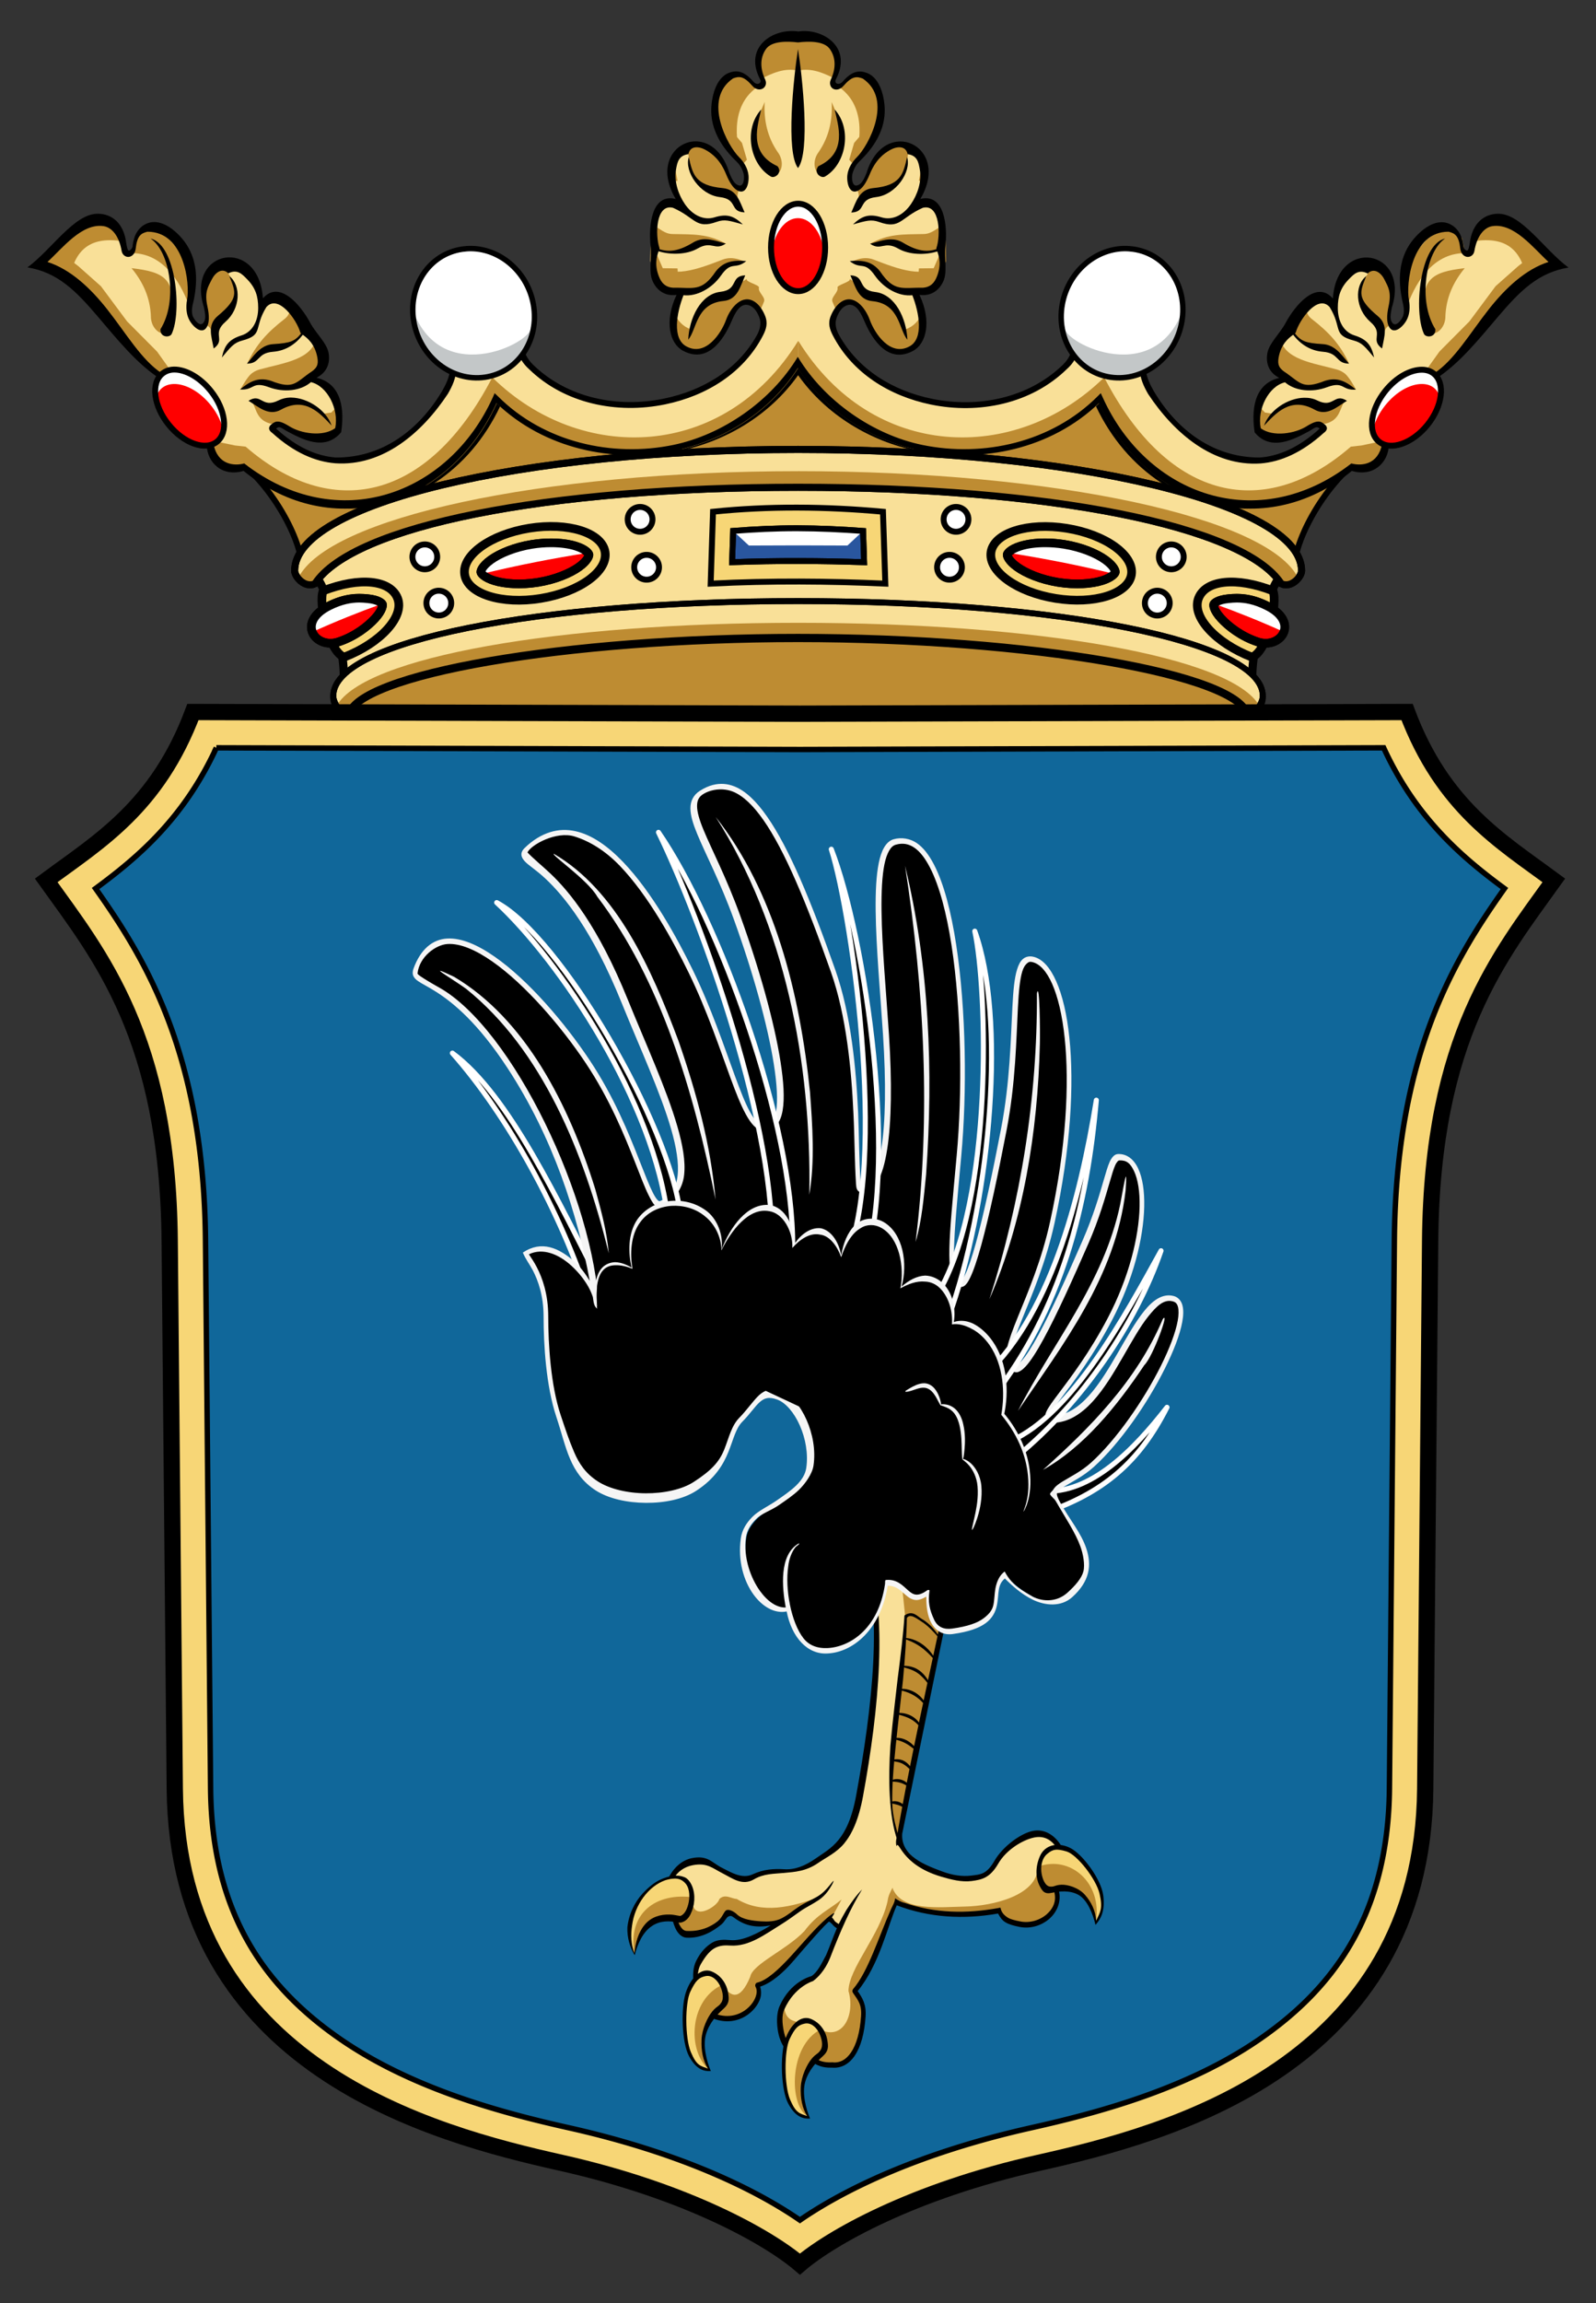 <svg xmlns:rdf="http://www.w3.org/1999/02/22-rdf-syntax-ns#" xmlns="http://www.w3.org/2000/svg" height="424" width="294" version="1.1" xmlns:cc="http://creativecommons.org/ns#" xmlns:dc="http://purl.org/dc/elements/1.1/">
 <rect width="100%" height="100%" fill="#333333" stroke="none"/>
 <path d="m140.1 10.582-0.281 1.156 0.031 0.25 0.406 0.094-0.156-1.5zm-8 7.938c-0.008 0.022-0.023 0.04-0.031 0.063l-0.313 3.063 1.938 5.156 3 3.5v0.063l0.906-0.969-0.906-3.094-3-3.5-1.594-4.282zm-7.875 11.75-0.344 2.188 0.188 0.938 0.719-0.125-0.563-3.001zm-4.374 13.969-0.062 3.843 2.281 5.281 2.719 0.031c0.267-1.891 0-3.526 0-4l-2.719-0.031-2.219-5.124zm-109.69 1.562-2.5 2.656 2.907 1.563 3.844 2.969 4.156 3.688 4.813 6.469 5.531 5.563 9.813 13.75 1.563 2.906 2.969 0.625 1.98 0.219 6.78 4.094 7.688 2.313 5.563 0.344 6.219-1.063c1.909-0.616 3.727-1.413 5.438-2.406 6.414-3.724 11.561-9.553 14.438-16.156 8.663 8.672 21.434 11.473 32.812 9.125 9.22-1.903 17.87-7.371 22.84-15.72v-4c-13.66 22.063-40.05 22.72-56.35 6.72-11.94 23.021-29.7 26.415-45.43 12.749l-1.969-0.219-2.969-0.625-1.563-2.906-9.813-13.75-5.531-5.563-4.813-6.469-4.156-3.688-3.844-2.969-0.416-0.219zm24.85 5.218-0.375 2.375 0.5 0.969 0.219-1.438-0.344-1.906zm102.47 0.344c-0.324 0.172-1.946 1.461-2.219 1.531-0.346 0.089-0.827 2.667-1.625 3.719-0.726 0.957-3.347 4.196-5.531 4.156-1.042-0.02-2.708-0.862-3.5-2.406-0.056 0.234-0.112 0.483-0.188 0.719-1.16 3.607 2.05 5.657 3.69 5.687 2.184 0.04 4.805-3.2 5.531-4.156 0.798-1.052 1.279-3.629 1.625-3.719 0.311-0.081 2.403-1.752 2.281-1.531-0.275 0.498 2.372 1.089 2.25 1.563-0.042 0.161 0.008 0.338 0.063 0.5 0.313-0.631 0.615-1.26 0.875-1.938 0.306-0.797-1.158-1.703-0.938-2.563 0.122-0.474-2.525-1.065-2.25-1.563 0.015-0.027-0.016-0.024-0.063 0l-0.001 0.001zm-99.625 1.343-0.188 2.406 0.063 0.563 0.406-0.625-0.281-2.344zm20.69 11.376-0.656 1.625 1.188 1.094 0.531-1.281-1.063-1.438zm-7.343 9.844-1.094 0.969 1.313 1.25 4.531 2.969 3.188 1.094 1.938-0.281 1.531-1.625-0.656-3.313-0.875 0.938-3.906 0.594-5.97-2.595z" fill="#ccab6a"/>
 <path stroke="#000000" stroke-width="1.089" d="m147.02 62.243-10.537 8.619-9.535 7.389-20.471-0.306-16.47-9.701-8.46 12.164-10.16 6.462-11.86 2.157-10.31-4.157-6.3-0.85c7.67 5.396 13.21 16.588 12.65 21.138l13.593-7.796 23.96-6.81 31.423-2.673 22.491-1.912 22.484 1.912 31.42 2.673 23.959 6.81 13.591 7.797c-0.566-4.553 4.975-15.741 12.64-21.137l-6.313 0.851-10.32 4.157-11.857-2.157-10.156-6.463-8.464-12.164-16.477 9.701-20.472 0.306-9.557-7.388-10.5-8.621 0.008-0.001z" fill="#be8c32"/>
 <path d="m147.02 67.766c-5.12 8.065-13.64 13.347-22.71 15.219-2.418 0.499-4.897 0.762-7.389 0.796 2.784 0.024 5.56-0.239 8.259-0.796 8.57-1.769 16.66-6.586 21.84-13.92 5.183 7.333 13.27 12.15 21.844 13.919 2.699 0.557 5.476 0.82 8.259 0.796-2.491-0.034-4.97-0.297-7.389-0.796-9.069-1.871-17.595-7.153-22.714-15.218zm-55.5 6.47c-5.47 12.093-16.22 19.222-27.51 19.403 11.427 0.18 22.421-6.785 28.118-18.845-0.203-0.185-0.406-0.368-0.605-0.558h-0.003zm110.97 0c-0.2 0.19-0.399 0.373-0.601 0.558 5.695 12.059 16.69 19.024 28.119 18.845-11.291-0.181-22.041-7.31-27.521-19.403h0.003z"/>
 <path d="m143 7.032-2.5 1.906-0.688 2.781 0.469 4.375-1.375-0.344-1.688-1.563-2.344-0.281c-1.948 1.418-2.231 3.074-2.813 4.688l-0.313 3.063 1.969 5.156 2.969 3.469 0.938 3.125-1.312 1.375-1.844-1.406-1.531-3.594-2.719-2.813-2.906-0.313-2.844 1.969-0.563 3.844 0.906 4.813-3.094 0.469-1.844 4.781-0.063 5.563 2.25 5.281 2.719 0.031c0 0.611 0.438 3.117-0.375 5.656-1.154 3.607 2.083 5.688 3.719 5.719 2.184 0.04 4.774-3.2 5.5-4.156 0.798-1.052 1.279-3.629 1.625-3.719 0.312-0.081 2.403-1.752 2.281-1.531-0.275 0.498 2.403 1.088 2.281 1.563-0.22 0.86 1.244 1.733 0.938 2.531-3.068 7.989-9.988 12.745-18.344 14.469-8.934 1.843-18.583-0.243-25.031-6.844l0.188-0.031c-0.6-0.704-1.192-1.447-1.719-2.25-0.023-0.035-0.016-0.088-0.031-0.125l-12.281 3.125c-0.141 0.824-0.34 1.627-0.563 2.406l0.094-0.031c-2.211 4.685-6.009 9.155-10.531 11.781-0.356 0.207-0.734 0.375-1.094 0.563l-5.688 1.969-5.406 0.188-4.469-1.563-4.5-3-1.344-1.25 1.125-0.938 5.969 2.563 3.906-0.594 1.531-1.625-1.063-5.156-3.656-3.406 1.688-4.219-7.469-10.125-3.188 0.031-1-0.094-1.156-3.969-3.125-2.313-3.563 0.25-2.125 2.656-0.247 3.157 0.469 3.938-0.844 1.281-1.781-1.188-0.875-1.719 0.719-4.469-0.938-5.375-2.219-3.719-4.5-1.781-1.75 0.531-0.812 1.188-0.594 2.406-1.25 0.563-1.375-3.781-3.313-2.469-4.063 1.344-2.781 2.281-4.093 4.344 2.906 1.563 3.844 2.938 4.156 3.719 4.781 6.469 5.563 5.563 9.813 13.75 1.563 2.875 2.969 0.656 1.969 0.188 6.781 4.125 7.688 2.313 5.563 0.344 6.219-1.063c1.909-0.616 3.727-1.444 5.438-2.438 6.414-3.724 11.562-9.521 14.438-16.125 8.663 8.672 21.434 11.473 32.813 9.125 9.219-1.902 17.875-7.4 22.844-15.75 4.97 8.351 13.592 13.847 22.813 15.75 11.379 2.348 24.182-0.453 32.844-9.125 2.876 6.604 8.023 12.401 14.438 16.125 1.711 0.994 3.529 1.822 5.438 2.438l6.188 1.063 5.594-0.344 7.656-2.313 6.781-4.094 2-0.219 2.938-0.656 1.594-2.875 9.781-13.75 5.563-5.563 4.813-6.469 4.156-3.719 3.813-2.938 2.906-1.563-4.094-4.313-2.781-2.313-4.063-1.344-3.313 2.469-1.375 3.781-1.25-0.531-0.594-2.406-0.813-1.219-1.75-0.5-4.469 1.75-2.25 3.719-0.938 5.375 0.719 4.469-0.844 1.719-1.813 1.219-0.844-1.281 0.469-3.938-0.25-3.188-2.125-2.656-3.563-0.25-3.125 2.313-1.156 3.969-1 0.125-3.188-0.063-7.469 10.125 1.688 4.219-3.656 3.406-1.067 5.156 1.531 1.656 3.906 0.563 5.969-2.563 1.125 0.938-1.344 1.25-4.5 3-4.5 1.563-5.375-0.188-5.688-1.938c-0.359-0.188-0.738-0.387-1.094-0.594-4.53-2.626-8.353-7.095-10.563-11.781l0.094 0.031c-0.218-0.761-0.395-1.541-0.531-2.344l-12.406-2.906c-0.501 0.745-1.063 1.435-1.625 2.094l0.188 0.031c-6.448 6.601-16.129 8.687-25.063 6.844-8.355-1.724-15.244-6.479-18.313-14.469-0.307-0.797 1.158-1.671 0.938-2.531-0.121-0.474 2.557-1.065 2.281-1.563-0.122-0.221 1.97 1.451 2.281 1.531 0.346 0.089 0.826 2.667 1.625 3.719 0.726 0.957 3.316 4.196 5.5 4.156 1.636-0.03 4.873-2.111 3.719-5.719-0.813-2.54-0.406-5.045-0.406-5.656l2.719-0.031 2.281-5.281-0.063-5.563-1.844-4.781-3.092-0.468 0.906-4.813-0.563-3.844-2.843-1.968-2.906 0.313-2.719 2.812-1.531 3.594-1.844 1.406-1.313-1.375 0.938-3.125 2.969-3.469 1.969-5.156-0.313-3.063c-0.582-1.614-0.864-3.27-2.813-4.688l-2.344 0.281-1.688 1.563-1.375 0.344 0.469-4.375-0.688-2.781-2.531-1.906-3.969 0.219-3.938-0.219h-0.03z" fill="#f9e098"/>
 <path d="m140.09 10.595-0.281 1.156 0.031 0.25 0.406 0.094-0.156-1.5zm13.843 0-0.156 1.5 0.406-0.094 0.031-0.25-0.281-1.156zm-21.843 7.937c-0.008 0.022-0.023 0.04-0.031 0.063l-0.313 3.063 1.938 5.156 3 3.5v0.063l0.906-0.969-0.906-3.094-3-3.5-1.594-4.282zm29.843 0-1.594 4.281-3 3.5-0.906 3.094 0.906 0.969v-0.063l3-3.5 1.938-5.156-0.313-3.063c-0.007-0.022-0.023-0.04-0.031-0.062zm-37.687 11.75-0.344 2.188 0.188 0.938 0.719-0.125-0.563-3.001zm45.594 0-0.563 3 0.719 0.125 0.188-0.938-0.344-2.187zm-49.969 13.969-0.063 3.844 2.281 5.281 2.719 0.031c0.267-1.891 0-3.526 0-4l-2.719-0.031-2.218-5.125zm54.344 0-2.219 5.125-2.719 0.031c0 0.474-0.267 2.109 0 4l2.719-0.031 2.281-5.281-0.062-3.844zm-164.03 1.562-2.5 2.656 2.906 1.563 3.844 2.969 4.156 3.688 4.813 6.469 5.531 5.563 9.813 13.75 1.563 2.906 2.969 0.625 1.969 0.219 6.781 4.094 7.688 2.313 5.563 0.344 6.219-1.063c1.909-0.616 3.727-1.413 5.438-2.406 6.414-3.724 11.561-9.553 14.438-16.156 8.663 8.672 21.435 11.473 32.813 9.125 9.22-1.903 17.874-7.37 22.844-15.719v-4c-13.66 22.063-40.054 22.719-56.344 6.719-11.95 23.021-29.708 26.416-45.438 12.75l-1.969-0.219-2.969-0.625-1.563-2.906-9.813-13.75-5.531-5.563-4.813-6.469-4.156-3.688-3.844-2.969-0.408-0.22zm273.72 0-0.406 0.219-3.844 2.969-4.156 3.688-4.813 6.469-5.531 5.563-9.813 13.75-1.563 2.906-2.969 0.625-1.969 0.219c-15.73 13.666-33.498 10.271-45.438-12.75-16.3 16-42.684 15.344-56.344-6.719v4c4.96 8.35 13.623 13.817 22.844 15.719 11.378 2.348 24.149-0.453 32.813-9.125 2.876 6.604 8.023 12.432 14.438 16.156 1.711 0.993 3.528 1.791 5.438 2.406l6.219 1.063 5.563-0.344 7.688-2.313 6.781-4.094 1.969-0.219 2.969-0.625 1.563-2.906 9.813-13.75 5.531-5.563 4.813-6.469 4.154-3.687 3.844-2.969 2.906-1.563-2.5-2.656zm-248.88 5.219-0.375 2.375 0.5 0.969 0.219-1.438-0.344-1.906zm224.03 0-0.344 1.906 0.219 1.438 0.5-0.969-0.375-2.375zm-121.56 0.344c-0.324 0.171-1.946 1.461-2.219 1.531-0.346 0.089-0.827 2.667-1.625 3.719-0.726 0.957-3.347 4.196-5.531 4.156-1.042-0.02-2.708-0.862-3.5-2.406-0.056 0.234-0.112 0.483-0.188 0.719-1.15 3.607 2.047 5.656 3.688 5.688 2.18 0.04 4.801-3.199 5.531-4.156 0.798-1.052 1.279-3.629 1.625-3.719 0.312-0.081 2.403-1.752 2.281-1.531-0.275 0.498 2.372 1.088 2.25 1.563-0.042 0.161 0.008 0.337 0.063 0.5 0.314-0.631 0.615-1.26 0.875-1.938 0.306-0.798-1.158-1.703-0.938-2.563 0.122-0.474-2.525-1.065-2.25-1.563 0.015-0.028-0.016-0.025-0.062 0zm19.031 0c0.275 0.498-2.371 1.088-2.25 1.563 0.221 0.86-1.244 1.765-0.938 2.563 0.26 0.677 0.561 1.306 0.875 1.938 0.054-0.163 0.104-0.339 0.063-0.5-0.121-0.474 2.525-1.065 2.25-1.563-0.122-0.221 1.97 1.451 2.281 1.531 0.346 0.089 0.827 2.667 1.625 3.719 0.726 0.957 3.348 4.196 5.531 4.156 1.636-0.03 4.842-2.08 3.688-5.688-0.076-0.236-0.132-0.485-0.188-0.719-0.791 1.544-2.459 2.387-3.5 2.406-2.184 0.04-4.806-3.2-5.531-4.156-0.798-1.052-1.279-3.629-1.625-3.719-0.272-0.071-1.895-1.36-2.219-1.531-0.046-0.025-0.078-0.028-0.062 0zm-118.66 1.344-0.188 2.406 0.063 0.563 0.406-0.625-0.281-2.344zm218.34 0-0.281 2.344 0.406 0.625 0.063-0.563-0.188-2.406zm-197.69 11.375-0.656 1.625 1.188 1.094 0.531-1.281-1.063-1.438zm177.03 0-1.063 1.438 0.531 1.281 1.188-1.094-0.656-1.625zm-184.38 9.843-1.094 0.969 1.313 1.25 4.531 2.969 3.188 1.094 1.938-0.281 1.531-1.625-0.656-3.313-0.875 0.938-3.907 0.593-5.969-2.594zm191.72 0-5.969 2.594-3.906-0.594-0.875-0.938-0.656 3.313 1.531 1.625 1.938 0.281 3.188-1.094 4.531-2.969 1.313-1.25-1.095-0.968z" fill="#be8c32"/>
 <path d="m143.04 7.02-2.531 1.906-0.688 2.813 0.281 2.813c2.154-1.061 4.294-2.101 6.906-1.563 2.585-0.534 4.74 0.482 6.875 1.531l0.313-2.781-0.688-2.813-2.531-1.875-3.959 0.218v-0.031l-3.97-0.219-0.008 0.001zm-127.22 33.125-3.031 2.531v0.031l-2.563 3.125-1.656 2.094 2.188 2.219 1.906 2.031c0.865-5.759 3.442-8.81 10.031-7.75l-1.47-2.407-2.23-1.843-3.19-0.031h0.015zm262.41 0-3.188 0.031-2.219 1.844-1.47 2.406c6.59-1.06 9.167 1.991 10.031 7.75l1.906-2.031 2.188-2.219-1.649-2.094-2.561-3.125v-0.031l-3.03-2.531h-0.008zm-251.78 2.061-1.719 1.625-0.438 2.25-0.438 0.531c5.793-0.252 9.186 4.747 11 9.719 1.054-1.266 0.382-3.715 0.219-5.313l-1.875-4.75-2.063-2.25c-1.43-0.947-2.28-1.837-4.69-1.812h0.004zm241.16 0c-2.41-0.024-3.258 0.865-4.688 1.813l-2.063 2.25-1.875 4.75c-0.164 1.598-0.836 4.047 0.219 5.313 1.814-4.972 5.207-9.971 11-9.719l-0.439-0.531-0.44-2.25-1.72-1.625 0.006-0.001zm-227.48 6.22-2.12 2.031-0.594 3.094 0.625 3.781c0.328 1.001-0.019 1.745-0.344 2.5 0.844 0.1 1.15 0.568 1.563 1.875l1.71-3.219 2.15-3.188c0.53-1.075 0.46-2.268-0.28-3.594-0.67-1.223-1.24-2.213-1.84-3.281h-0.875l0.005 0.001zm212.91 0c-0.599 1.069-1.168 2.059-1.844 3.281-0.737 1.326-0.802 2.52-0.281 3.594l2.16 3.187 1.721 3.219c0.412-1.307 0.718-1.775 1.563-1.875-0.325-0.755-0.673-1.499-0.344-2.5l0.625-3.781-0.594-3.094-2.125-2.031h-0.881zm-228.81 0.937c2.235 2.7 3.433 5.592 3.563 8.813-0.024 1.934 1.305 3.139 2.156 3.188l0.938-1.188c2.401-8.96-0.705-10.107-6.657-10.813zm245.59 0c-5.952 0.707-9.058 1.854-6.656 10.812l0.938 1.188c0.852-0.049 2.181-1.254 2.156-3.188 0.13-3.22 1.327-6.113 3.562-8.812zm-215.93 6.656c-0.656 1.072-0.319 1.801-1.5 2.719-3.132 2.431-5.218 4.672-6.844 8.188 0.723-0.338 1.648-0.456 2.031-1.25l1.656-1.313 2.625-0.469 2.813-1.438 1.719-1.688 0.219-1.375-2.719-3.374zm186.28 0-2.719 3.375 0.219 1.375 1.719 1.688 2.813 1.438 2.625 0.469 1.656 1.313c0.383 0.794 1.309 0.912 2.031 1.25-1.626-3.515-3.712-5.756-6.845-8.188-1.181-0.919-0.844-1.648-1.499-2.72zm-181.81 5.875c-0.692 4.362-6.075 4.875-10.562 6.125-0.564 0.157-1.048 0.418-1.469 0.75-0.701 0.552-1.685 2.259-2.031 2.906l2.594-0.781 1.688-0.563 1.5 0.25 2.5 0.781 1.96-0.155 1.69-0.781 1.97-1.469c-0.044-0.067-0.125-0.176-0.156-0.219l1.844-1.813-0.219-3.094-1.313-1.938 0.004 0.001zm177.34 0-1.313 1.938-0.219 3.094 1.844 1.813c-0.031 0.042-0.112 0.151-0.156 0.219l1.971 1.47 1.689 0.781 1.969 0.156 2.5-0.781 1.5-0.25 1.688 0.563 2.6 0.781c-0.35-0.647-1.33-2.354-2.029-2.906-0.43-0.331-0.91-0.593-1.471-0.75-4.489-1.25-9.869-1.762-10.569-6.125l-0.004-0.003zm-189.35 11.969c0.896 1.221 0.787 3.447 3.5 4.125 0.629-0.007 1.3-0.038 1.438-0.094 0.331-0.135 2.231 1.664 3.5 2.031 1.153 0.334 5.209 1.398 6.938 0.063 0.352-0.272 0.26-0.05 0.531-0.625l-1.281-1.813-3.66-2.844-2.625-0.531-2.032 0.156-2.656 1-3.656-1.469 0.003 0.001zm201.34 0-3.656 1.469-2.656-1-2.031-0.156-2.625 0.531-3.656 2.844-1.281 1.813c0.271 0.576 0.18 0.353 0.531 0.625 1.729 1.336 5.784 0.272 6.938-0.063 1.269-0.368 3.17-2.166 3.5-2.031 0.138 0.056 0.809 0.087 1.438 0.094 2.711-0.678 2.602-2.905 3.498-4.126z" fill="#be8c32"/>
 <path d="m134.92 13.926c-1.948 1.418-2.231 3.074-2.813 4.688l-0.313 3.031 1.969 5.156 2.969 3.5c-1.512-5.072-1.893-11.12 2.906-14.375l-0.7-0.156-1.69-1.562-2.34-0.281 0.012-0.001zm24.22 0-2.344 0.281-1.688 1.563-0.688 0.156c4.799 3.255 4.418 9.303 2.906 14.375l2.969-3.5 1.969-5.156-0.313-3.031c-0.581-1.614-0.864-3.269-2.811-4.688zm-18.282 4.844-1 2.406-0.781 2.125-0.125 3.031 0.938 2.5 2.063 2.594 1.469 0.375c0.654-0.547 0.985-2.307-0.188-3.844-1.818-2.661-2.558-5.686-2.376-9.187zm12.344 0c0.182 3.501-0.557 6.526-2.375 9.188-1.173 1.537-0.842 3.296-0.188 3.844l1.469-0.375 2.063-2.594 0.938-2.5-0.13-3.031-0.781-2.125-1-2.406 0.004-0.001zm-25.844 7.875-0.719 0.5 0.531 3.906 1.906 3.063 3.656 1.281 3.438 2.25c-0.449-1.294-0.431-2.292 0.188-2.875l-1.86-1.374-1.53-3.626-2.73-2.78-2.91-0.343 0.03-0.002zm39.344 0-2.906 0.344-2.719 2.781-1.531 3.625-1.844 1.375c0.618 0.583 0.637 1.581 0.188 2.875l3.438-2.25 3.656-1.281 1.906-3.063 0.531-3.906-0.719-0.5zm-46.344 14.875-0.031 3.563 1 0.969 2.375 0.344 3-0.375 2.55-1.032 2.125 0.063c0.781 0.409 1.594-0.027 2.375-0.188-3.402-1.85-5.941-1.7-9.906-1.781-1.495-0.031-2.333-1.094-3.5-1.563h0.012zm53.344 0c-1.16 0.469-2.029 1.532-3.529 1.562-3.965 0.082-6.474-0.069-9.875 1.781 0.781 0.16 1.594 0.596 2.375 0.188l2.125-0.063 2.563 1.031 3 0.375 2.375-0.344 1-0.969-0.031-3.563-0.003 0.002zm-39 6c-0.535-0.015-1.078 0.07-1.625 0.281-4.347 1.675-9.528 3.712-12.688 0.625l0.094 2.313 1.656 2.625 2.719 0.031c0 0.053-0.005 0.201 0 0.281h2.469l1.813-0.375 1.688-1.063 1.531-2.094 1.063-1.125 1.688-0.563 2-0.313c-0.666-0.311-1.516-0.599-2.408-0.623zm24.656 0c-0.891 0.024-1.74 0.312-2.41 0.625l2 0.313 1.688 0.563 1.063 1.125 1.53 2.094 1.688 1.063 1.813 0.375h2.469c0.005-0.08 0-0.229 0-0.281l2.719-0.031 1.656-2.625 0.094-2.313c-3.159 3.087-8.341 1.05-12.688-0.625-0.542-0.214-1.092-0.299-1.622-0.283zm-22.469 3.75-1.813 2.281-2.406 1.188-2 0.406-1.781 1.969-1.594 4.031-0.688 3.156c0.561 0.3 1.117 0.492 1.563 0.5 2.184 0.04 4.774-3.231 5.5-4.188 0.798-1.052 1.279-3.629 1.625-3.719 0.143-0.037 0.678-0.411 1.188-0.781 1.773-2.162 0.416-3.328 0.406-4.843zm20.282 0c-0.011 1.515-1.371 2.681 0.41 4.844 0.509 0.37 1.043 0.744 1.188 0.781 0.345 0.089 0.826 2.667 1.625 3.719 0.725 0.957 3.314 4.228 5.5 4.188 0.444-0.008 1.001-0.2 1.563-0.5l-0.691-3.156-1.59-4.032-1.779-1.968-2-0.406-2.406-1.188-1.813-2.281-0.007-0.001z" fill="#be8c32"/>
 <path d="m145.69 5.72c-4.25 0.083-8.471 3.515-5.688 8.844 0.21 0.451 0.062 0.693-0.188 0.813-0.249 0.119-0.653 0.099-1.063-0.375-1.688-1.955-3.05-2.135-4.469-1.594s-2.43 2.086-2.906 4.063c-0.715 2.967-0.834 7.306 4.25 12.219 0.567 0.548 1.032 1.171 1.344 2.25 0.172 0.596 0.159 2.765-1.125 2.094-0.5-0.261-0.87-0.681-1.5-2.219-3.272-10.742-15.721-5.028-9.875 4.813-4.424-1.106-5.04 4.897-4.625 8.688 0.241 2.2-0.393 4.742 0.375 6.438 0.812 1.792 2.344 2.807 4.406 2.531-2.307 4.897-1.252 8.979 1.188 10.281 4.554 2.431 7.446-2.019 8.875-5.281 0.561-1.281 1.625-4 3.625-2.938 0.678 0.36 1.268 1.177 1.625 2.281 0.306 0.948 0.055 2.063-0.5 3.063-3.492 6.282-9.832 10.182-17.125 11.688-8.544 1.763-17.731-0.098-24.031-6.156-0.83-0.799-1.462-1.73-1.688-2.719l-1.155 0.278c0.268 1.16 0.984 2.25 2 3.156 6.551 6.391 16.224 8.33 25.094 6.5 7.683-1.585 14.451-5.813 18-12.656 0.616-1.188 0.968-2.302 0.375-3.719-0.444-1.06-1.036-1.911-1.781-2.438-2.336-1.651-4.527 0.91-5.375 3.25-0.911 2.514-3.782 6.842-7.344 4.875-2.591-1.431-1.796-6.101-0.5-9.406 2.468 0.284 5.258-1.271 6.906-3.625 1.964-2.806 2.55-0.961 4.656-2.656-2.082-0.158-4.015-0.142-5.625 1.906-2.589 3.86-4.145 2.926-7.844 3-0.999-0.066-1.888-0.472-2.469-1.719-1.09-2.396-0.535-4.112-0.219-5 2.128 0.687 5.195 0.651 7.188-0.5 2.661-1.537 3.114 0.492 5.188-0.906-1.295-0.339-2.539-0.806-3.781-0.813-0.746-0.004-1.502 0.174-2.25 0.625-2.762 1.665-4.454 1.743-6.188 1.219 0.028-0.102 0.017-0.2 0-0.25-0.779-2.273-0.708-8.167 2.5-7.375 4.168 1.84 4.146 3.981 8.031 2.594 1.504-0.538 2.345-0.223 4.844 0.469-1.614-1.505-2.821-2.061-5.313-1.281-1.95 0.559-3.977-0.428-5.375-2.469-1.185-1.73-2.018-4.153-1.625-6.375 0.225-1.271 0.451-2.567 2.281-2.813 0.309-1.538 1.839-1.508 3.156-0.781 1.317 0.726 2.731 1.905 3.781 4.469 0.659 1.609 1.328 2.557 2.031 2.969 1.674 0.979 2.261-1.302 2.094-2.813-0.126-1.138-0.75-2.327-1.75-3.313-2.02-1.992-6.786-10.589-1.094-14.469 1.121-0.428 1.975-0.464 3.563 1.375 0.557 0.645 1.296 0.793 1.844 0.531s0.855-0.961 0.531-1.656c-1.165-2.498-0.77-4.4 0.156-5.688 1.034-1.437 3.792-1.442 5.875-1.188 2.083-0.254 4.811-0.249 5.844 1.188 0.926 1.287 1.352 3.19 0.188 5.688-0.324 0.695-0.048 1.425 0.5 1.688 0.548 0.262 1.287 0.082 1.844-0.563 1.588-1.839 2.441-1.771 3.563-1.344 5.691 3.879 0.957 12.445-1.063 14.438-1 0.985-1.654 2.174-1.781 3.313-0.168 1.51 0.42 3.792 2.094 2.813 0.703-0.412 1.373-1.36 2.031-2.969 1.049-2.564 2.464-3.743 3.781-4.469 1.316-0.726 2.878-0.757 3.188 0.781 1.83 0.246 2.025 1.573 2.25 2.844 0.393 2.222-0.439 4.614-1.625 6.344-1.398 2.041-3.394 3.027-5.344 2.469-2.492-0.779-3.73-0.224-5.344 1.281 2.498-0.692 3.34-0.975 4.844-0.438 3.885 1.388 3.863-0.785 8.031-2.625 3.208-0.793 3.278 5.133 2.5 7.406-0.018 0.05-0.027 0.117 0 0.219-1.734 0.524-3.426 0.446-6.188-1.219-0.748-0.451-1.504-0.598-2.25-0.594-1.242 0.006-2.486 0.473-3.781 0.813 2.073 1.398 2.559-0.631 5.219 0.906 1.992 1.151 5.027 1.187 7.156 0.5 0.316 0.888 0.871 2.572-0.219 4.969-0.58 1.247-1.471 1.652-2.469 1.719-3.699-0.074-5.254 0.86-7.844-3-1.609-2.048-3.512-2.064-5.594-1.906 2.105 1.695 2.66-0.149 4.625 2.656 1.648 2.354 4.438 3.909 6.906 3.625 1.295 3.306 2.091 7.975-0.5 9.406-3.561 1.967-6.433-2.361-7.344-4.875-0.848-2.34-3.008-4.901-5.344-3.25-0.746 0.527-1.369 1.409-1.813 2.469-0.594 1.417-0.24 2.5 0.375 3.688 3.549 6.843 10.348 11.103 18.031 12.688 8.869 1.83 18.51-0.141 25.063-6.531 0.934-0.833 1.621-1.824 1.938-2.875l-1.154-0.282c-0.271 0.884-0.845 1.716-1.594 2.438-6.299 6.058-15.519 7.95-24.063 6.188-7.293-1.505-13.602-5.436-17.094-11.719-0.555-1-0.807-2.083-0.5-3.031 0.356-1.104 0.947-1.953 1.625-2.313 2-1.063 3.064 1.688 3.625 2.969 1.429 3.263 4.321 7.712 8.875 5.281 2.439-1.302 3.494-5.415 1.188-10.313 2.063 0.275 3.595-0.74 4.406-2.531 0.768-1.696 0.134-4.238 0.375-6.438 0.415-3.791-0.201-9.793-4.625-8.688 5.846-9.841-6.635-15.523-9.906-4.781-0.63 1.538-0.969 1.926-1.469 2.188-1.284 0.671-1.297-1.466-1.125-2.063 0.313-1.079 0.744-1.733 1.313-2.281 5.09-4.912 4.991-9.221 4.281-12.188-0.477-1.977-1.488-3.521-2.906-4.063s-2.781-0.392-4.469 1.563c-0.409 0.474-0.845 0.494-1.094 0.375s-0.367-0.361-0.156-0.813c2.878-5.514-1.771-9.001-6.156-8.844-0.293 0.01-0.556 0.05-0.844 0.094v-0.03c-0.288-0.043-0.583-0.052-0.875-0.063-0.127-0.005-0.278-0.001-0.406 0h-0.031zm1.313 3.312c-0.833 5.354-2.273 18.961 0 21.906 2.269-2.954 0.832-16.557 0-21.906zm-6.781 11.125c-3.288 3.592-2.098 10.097 1.781 12.344 0.707 0.409 2.202-0.694 1.219-1.906-5.464-2.512-3.618-7.576-3-10.438zm13.531 0c0.617 2.862 2.463 7.926-3 10.438-0.983 1.212 0.512 2.315 1.219 1.906 3.878-2.247 5.068-8.752 1.781-12.344zm-26.875 8.75c-0.829 2.734 2.057 6.958 5.719 7.375 3.403 0.388 1.71 2.708 4.563 2.813-0.909-2.012-1.432-4.227-4.031-4.469-5.09-0.473-5.547-2.575-6.251-5.719zm40.219 0c-0.71 3.143-1.16 5.247-6.25 5.719-2.6 0.242-3.123 2.489-4.031 4.5 2.852-0.104 1.16-2.456 4.563-2.844 3.661-0.417 6.547-4.64 5.718-7.375zm-149.1 10.438c-4.355 0.004-8.463 6.592-12.938 9.875 5.504 0.91 8.858 4.234 12.938 9.031 3.568 4.194 7.162 8.652 11.344 11.375l0.469-0.906c-3.716-2.419-6.6-7.388-10.063-11.781-3.077-3.904-6.754-7.355-11-8.719 2.776-2.537 6.31-7.165 10.313-6.594 1.569 0.224 2.887 1.845 3.344 4.563 0.127 0.756 0.775 1.188 1.375 1.094 0.6-0.095 1.125-0.653 1.219-1.5 0.266-2.415 0.99-2.842 2.156-3.125 6.888-0.03 7.848 9.715 7.313 12.5-0.265 1.378-0.135 2.741 0.406 3.75 0.718 1.339 2.489 2.881 3.313 1.125 0.346-0.738 0.4-1.895 0.031-3.594-0.589-2.707 0.108-3.624 0.781-4.969s1.936-2.248 3.063-1.156c1.647-0.835 2.532 0.143 3.438 1.063 1.583 1.608 2.058 3.185 2.063 5.281 0.005 2.474-1.077 4.417-3 5.063-2.495 0.771-3.211 1.938-3.688 4.094 1.667-1.986 2.206-2.715 3.75-3.125 3.987-1.059 2.046-2.277 4.438-6.156 2.193-2.472 5.603 2.342 6.25 4.656 0.014 0.051 0.076 0.12 0.156 0.188-1.132 1.415-1.906 1.774-5.125 1.969-0.872 0.053-1.576 0.355-2.188 0.781-1.02 0.709-1.782 1.799-2.656 2.813 2.5-0.023 1.749-1.945 4.813-2.188 2.294-0.181 4.105-1.353 5.469-3.125 0.764 0.552 2.227 1.626 2.688 4.219 0.229 1.356-0.153 1.848-0.938 2.469-3.089 2.036-3.304 3.493-7.625 1.781-2.487-0.775-4.062 0.284-5.688 1.594 2.695 0.203 2.135-1.604 5.344-0.406 2.692 1.005 5.847 0.695 7.719-0.938 3.033 0.703 5.189 5.002 4.469 8.469-2.271 1.663-6.294 0.98-8.344-0.281-1.26-0.776-2.166-1.196-2.938-0.75-1.026 0.593-1.253 1.261-0.25 1.969 3.926 3.542 7.818 5.236 11.563 5.531 8.734 0.579 15.924-5.533 20.719-12.781 0.748-1.291 1.637-3.065 1.5-4.781l-1.094 0.25c-0.068 1.372-0.797 2.88-1.469 4.031-4.201 7.055-10.932 12.28-19.594 12.219-3.505-0.276-7.153-1.844-10.969-5.313 0.626-0.608 1.073-0.021 2 0.469 2.627 1.39 6.961 3.824 9.969 0.188 0.573-3.694 0.354-8.876-4.531-10.031 1.855-0.942 2.566-2.626 2.219-4.563-0.329-1.833-2.327-3.583-3.375-5.531-1.8-3.36-5.699-7.95-8.719-4.531-0.763-11.421-14.268-9.048-10.875 1.656 0.353 1.624 0.295 2.157 0.031 2.656-0.678 1.28-1.898-0.474-2.094-1.063-0.354-1.065 0.062-2.258 0.219-3.031 1.403-6.929-1.136-10.43-3.406-12.469-1.513-1.358-3.243-2.046-4.719-1.688s-2.874 1.652-3.156 4.219c-0.069 0.623-0.415 0.894-0.688 0.938-0.272 0.043-0.417-0.916-0.5-1.406-0.458-3.734-2.73-5.381-5.252-5.378zm258 0c-2.522-0.003-4.794 1.676-5.25 5.406-0.082 0.491-0.228 1.418-0.5 1.375-0.28-0.035-0.617-0.284-0.688-0.906-0.282-2.567-1.712-3.861-3.188-4.219s-3.175 0.329-4.688 1.688c-2.271 2.039-4.81 5.54-3.406 12.469 0.156 0.773 0.542 1.935 0.188 3-0.195 0.589-1.416 2.374-2.094 1.094-0.264-0.5-0.322-1.032 0.031-2.656 3.394-10.704-10.112-13.078-10.875-1.656-3.018-3.419-6.912 1.173-8.719 4.531-1.049 1.949-3.016 3.699-3.344 5.531-0.348 1.936 0.332 3.62 2.188 4.563-4.886 1.155-5.104 6.337-4.531 10.031 3.008 3.636 7.341 1.203 9.969-0.188 0.927-0.49 1.374-1.108 2-0.5-3.816 3.468-7.465 5.036-10.969 5.313-8.662 0.061-15.361-5.133-19.563-12.188-0.665-1.142-1.395-2.637-1.469-4l-1.09-0.251c-0.12 1.706 0.757 3.467 1.5 4.75 4.795 7.249 11.984 13.36 20.719 12.781 3.744-0.295 7.637-2.02 11.563-5.563 1.004-0.708 0.775-1.375-0.25-1.969-0.771-0.446-1.678-0.026-2.938 0.75-2.051 1.262-6.073 1.975-8.344 0.313-0.721-3.467 1.436-7.766 4.469-8.469 1.872 1.632 5.026 1.911 7.719 0.906 3.208-1.198 2.648 0.64 5.344 0.438-1.625-1.31-3.2-2.4-5.688-1.625-4.322 1.712-4.536 0.286-7.625-1.75-0.785-0.621-1.166-1.144-0.938-2.5 0.461-2.592 1.924-3.667 2.688-4.219 1.363 1.772 3.174 2.944 5.469 3.125 3.063 0.242 2.312 2.164 4.813 2.188-0.875-1.014-1.637-2.103-2.656-2.813-0.612-0.426-1.316-0.729-2.188-0.781-3.219-0.194-3.993-0.554-5.125-1.969 0.08-0.068 0.142-0.105 0.156-0.156 0.646-2.314 4.057-7.159 6.25-4.688 2.391 3.879 0.45 5.097 4.438 6.156 1.544 0.41 2.084 1.139 3.75 3.125-0.477-2.155-1.193-3.323-3.688-4.094-1.924-0.645-3.005-2.588-3-5.063 0.004-2.097 0.479-3.673 2.063-5.281 0.904-0.919 1.791-1.867 3.438-1.031 1.127-1.092 2.42-0.22 3.094 1.125s1.338 2.262 0.75 4.969c-0.369 1.699-0.314 2.856 0.031 3.594 0.824 1.756 2.594 0.214 3.313-1.125 0.541-1.009 0.671-2.34 0.406-3.719-0.535-2.786 0.424-12.563 7.313-12.531 1.166 0.283 1.891 0.71 2.156 3.125 0.094 0.847 0.619 1.405 1.219 1.5s1.248-0.306 1.375-1.063c0.457-2.717 1.773-4.37 3.344-4.594 4.003-0.571 7.536 4.057 10.313 6.594-4.246 1.364-7.924 4.815-11 8.719-3.463 4.394-6.347 9.362-10.063 11.781l0.466 0.908c4.182-2.722 7.775-7.18 11.344-11.375 4.08-4.797 7.434-8.09 12.938-9-4.475-3.283-8.584-9.901-12.938-9.906zm-248.28 4.562c3.61 2.337 5.083 11.558 1.844 16.688-0.123 1.556 1.712 1.613 2.063 0.875 1.919-4.052 0.832-16.468-3.907-17.563zm238.5 0c-4.744 1.095-5.828 13.512-3.906 17.563 0.35 0.738 2.217 0.681 2.094-0.875-3.245-5.129-1.801-14.351 1.812-16.688zm-128.94 6.781c-2.853 0.104-1.16 2.643-4.563 3.031-3.662 0.417-5.755 4.867-5.938 8.813 1.584-1.821 1.411-6.653 6.5-7.125 2.601-0.242 3.092-2.707 4.001-4.719zm19.375 0c0.908 2.011 1.432 4.508 4.031 4.75 5.088 0.472 4.885 5.273 6.469 7.094-0.183-3.945-2.275-8.364-5.938-8.781-3.402-0.388-1.709-2.958-4.562-3.063zm-114.41 0.125c1.202 2.989 1.799 4.07-2.125 7.344-2.004 1.673-1.142 3.828-0.75 6 2.291-1.703-0.427-2.658 2.156-4.906 2.78-2.42 2.952-6.655 0.719-8.438zm209.44 0c-2.232 1.783-2.03 6.018 0.75 8.438 2.584 2.248-0.135 3.203 2.156 4.906 0.392-2.172 1.223-4.296-0.781-5.969-3.924-3.273-3.327-4.386-2.125-7.375zm-104.72 14.875c-4.891 8.137-13.898 14.354-22.938 16.219-11.216 2.314-23.796-0.444-32.313-8.969l-0.594-0.563-0.313 0.719c-8.125 18.026-28.627 25.564-45.813 12.219-1.913 0.509-4.915 0.238-5.656-3.563l-1.25 0.219c0.101 3.22 2.87 5.884 6.781 4.719 16.292 13.319 37.976 6.568 46.594-12.469 8.795 8.402 21.475 11.083 32.781 8.75 9.071-1.872 17.601-7.153 22.719-15.219 5.118 8.067 13.646 13.347 22.719 15.219 11.307 2.333 23.955-0.347 32.75-8.75 8.619 19.037 30.302 25.788 46.594 12.469 3.911 1.166 6.711-1.499 6.813-4.719l-1.25-0.219c-0.742 3.8-3.744 4.071-5.656 3.563-17.184 13.346-37.688 5.839-45.813-12.188l-0.344-0.75-0.563 0.563c-8.516 8.524-21.098 11.283-32.313 8.969-9.039-1.866-18.045-8.079-22.935-16.219zm-93.594 7.5c-0.738 0.025-1.448 0.211-2.094 0.531-3.068 1.522-3.091-1.468-5.5 0.063 1.889 1.142 3.722 2.899 6 1.625 4.46-2.495 7.248 0.757 9.313 2.938-0.979-2.853-4.367-5.105-7.406-5.156-0.107-0.003-0.208-0.004-0.313-0.001zm186.88 0.032c-3.039 0.051-6.428 2.303-7.406 5.156 2.064-2.18 4.852-5.464 9.313-2.969 2.278 1.274 4.08-0.483 5.969-1.625-2.409-1.531-2.401 1.459-5.469-0.063-0.739-0.366-1.556-0.514-2.407-0.499z"/>
 <path d="m147.03 37.501c-2.748 0-5 3.617-5 8.063s2.252 8.031 5 8.031 4.969-3.585 4.969-8.031-2.221-8.063-4.969-8.063zm-114.97 30.531c-0.827 0.013-1.554 0.265-2.156 0.75-2.14 1.723-1.632 5.913 1.156 9.375 2.78 3.462 6.766 4.88 8.906 3.156s1.632-5.913-1.156-9.375c-2-2.489-4.64-3.939-6.75-3.906zm229.91 0.031c-2.114-0.034-4.746 1.386-6.75 3.875-2.79 3.461-3.328 7.651-1.188 9.375 2.141 1.723 6.148 0.337 8.938-3.125 2.779-3.463 3.297-7.683 1.156-9.406-0.602-0.485-1.329-0.705-2.156-0.719z" fill="#ffffff"/>
 <path d="m147 40.157c-2.47 0-4.518 2.9-4.906 6.719 0.385 3.825 2.433 6.75 4.906 6.75s4.521-2.926 4.906-6.75c-0.391-3.819-2.436-6.719-4.906-6.719zm-114.94 30.531c-0.827 0.013-1.585 0.234-2.188 0.719-0.591 0.476-0.964 1.152-1.156 1.938 0.302 1.565 1.088 3.285 2.344 4.844 2.789 3.462 6.797 4.848 8.938 3.125 0.598-0.482 0.965-1.139 1.156-1.938-0.302-1.563-1.09-3.256-2.344-4.813-2.004-2.488-4.635-3.908-6.75-3.875zm229.91 0c-2.114-0.034-4.746 1.386-6.75 3.875-1.221 1.515-2.024 3.188-2.344 4.719 0.004 0.02-0.005 0.042 0 0.063 0.188 0.813 0.551 1.512 1.156 2 2.141 1.723 6.148 0.306 8.938-3.156 1.254-1.557 2.041-3.248 2.344-4.813-0.189-0.799-0.566-1.487-1.156-1.969-0.602-0.485-1.329-0.706-2.156-0.719h-0.032z" fill="#ff0000"/>
 <path stroke="#000000" stroke-width="1.742" d="m144.78 114.48c-46.727 0.091-82.641 8.871-81.15 16.894 0.859 4.621 35.59 5.811 83.39 5.811s82.529-1.19 83.39-5.811c1.491-8.023-34.423-16.803-81.149-16.894-0.742-0.001-1.488 0.003-2.235 0.006h-0.012c-0.747-0.003-1.493-0.007-2.234-0.006z" fill="#be8c32"/>
 <path stroke-linejoin="round" d="m147.02 85.965-61.43 5.224-26.13 9.798-1.776 4.837c2.162 0.262 7.6 18.249 4.933 21.968 26.875-11.87 55.289-12.022 84.394-13.307 29.103 1.285 57.513 1.437 84.386 13.307-2.66-3.72 2.779-21.71 4.939-21.97l-1.775-4.837-26.124-9.796-61.42-5.228 0.003 0.004z" stroke="#000000" stroke-width="1.524" fill="#f9e098"/>
 <path d="m147.02 82.733c-51.218 0-92.74 9.99-92.74 22.314 0 1.184 1.926 3.275 3.742 2.408 6.947-10.671 42.702-17.756 88.998-17.756 46.298 0 82.051 7.085 88.999 17.756 1.815 0.867 3.741-1.224 3.741-2.408 0-12.324-41.523-22.314-92.74-22.314z" stroke="#000000" stroke-width="1.306" fill="#f9e098"/>
 <path stroke="#000000" stroke-width="1.089" d="m147 111.08c-47.805 0-85.604 7.331-85.604 17.45 0 1.123 0.979 2.846 2.673 3.574 1.249-7.792 40.431-14.445 82.931-14.445h0.012c42.499 0 81.684 6.653 82.932 14.445 1.693-0.729 2.673-2.451 2.673-3.574 0-10.12-37.799-17.45-85.604-17.45h-0.013z" fill="#fee79b"/>
 <path d="m130.91 107.44c11.062-0.567 21.859-0.461 32.179 0l-0.436-13.239c-10.508-0.965-21.13-1.057-31.308 0z" stroke="#000000" stroke-width="1.089" fill="#f7d676"/>
 <path stroke="#000000" stroke-width="1.089" d="m146.89 97.244c-3.996-0.009-7.94 0.184-11.837 0.49l-0.19 5.756c8.314-0.307 16.446-0.267 24.315 0.007l-0.184-5.755c-4.042-0.297-8.087-0.489-12.104-0.498z" fill="#29569f"/>
 <path stroke-linejoin="round" d="m111.46 101.61c0.575 3.571-4.748 7.401-11.889 8.556-7.141 1.154-13.396-0.805-13.971-4.376v0c-0.575-3.571 4.748-7.401 11.889-8.556 7.141-1.154 13.396 0.806 13.971 4.376v0z" stroke="#000000" stroke-linecap="round" stroke-width="1.597" fill="#f7d676"/>
 <path stroke-linejoin="round" d="m97.967 100.22c-3.168 0.513-5.907 1.651-7.559 2.841s-1.857 2.083-1.829 2.258 0.505 0.958 2.448 1.566c1.943 0.607 4.902 0.824 8.07 0.312 3.168-0.513 5.907-1.652 7.559-2.841 1.652-1.19 1.857-2.083 1.829-2.258s-0.505-0.958-2.448-1.566-4.902-0.824-8.07-0.312z" stroke="#000000" stroke-linecap="round" stroke-width="1.597" fill="#ff0000"/>
 <path stroke-linejoin="round" d="m73.237 110.13c1.309 3.372-3.098 8.226-9.841 10.843-2.916-1.098-4.777-9.958-3.867-12.21 6.745-2.617 12.4-2.005 13.708 1.367v0z" stroke="#000000" stroke-linecap="round" stroke-width="1.597" fill="#f7d676"/>
 <path stroke-linejoin="round" d="m60.627 111.53c-6.139 3.05-2.516 8.026 1.687 6.643 3.048-1.003 5.434-2.845 6.802-4.353s1.383-2.424 1.319-2.589c-0.064-0.166-0.693-0.832-2.72-1.022s-4.212-0.108-7.088 1.321v0z" stroke="#000000" stroke-linecap="round" stroke-width="1.597" fill="#ff0000"/>
 <path stroke-linejoin="round" d="m117.91 93.319c-1.262 0-2.286 1.023-2.286 2.286s1.023 2.286 2.286 2.286 2.286-1.023 2.286-2.286c0-1.262-1.023-2.286-2.286-2.286zm-39.78 6.908c-0.077 0.004-0.16 0.015-0.238 0.027-1.247 0.2-2.091 1.373-1.891 2.619 0.2 1.247 1.373 2.091 2.619 1.892 1.247-0.2 2.091-1.373 1.891-2.619-0.187-1.169-1.224-1.985-2.381-1.919v0zm40.982 1.912c-1.262 0-2.286 1.023-2.286 2.286 0 1.262 1.023 2.286 2.286 2.286s2.286-1.023 2.286-2.286-1.024-2.286-2.286-2.286v0zm-38.41 6.6c-0.077 0.004-0.153 0.015-0.231 0.027-1.247 0.2-2.091 1.366-1.892 2.612s1.373 2.098 2.619 1.898c1.247-0.2 2.091-1.373 1.892-2.619-0.19-1.17-1.23-1.98-2.39-1.91l0.002-0.008z" stroke="#000000" stroke-linecap="round" stroke-width="1.089" fill="#ffffff"/>
 <path stroke-linejoin="round" d="m182.56 101.61c-0.567 3.572 4.762 7.4 11.903 8.55 7.126 1.148 13.367-0.805 13.955-4.366 0.558-3.574-4.78-7.399-11.923-8.545-7.118-1.142-13.348 0.81-13.938 4.365l0.003-0.004z" stroke="#000000" stroke-linecap="round" stroke-width="1.597" fill="#f7d676"/>
 <path stroke-linejoin="round" d="m196.05 100.22c3.168 0.513 5.908 1.651 7.56 2.841s1.857 2.083 1.829 2.258-0.505 0.958-2.447 1.566c-1.943 0.607-4.902 0.824-8.07 0.312-3.168-0.513-5.907-1.652-7.559-2.841-1.652-1.19-1.857-2.083-1.829-2.258s0.505-0.958 2.448-1.566c1.942-0.608 4.901-0.824 8.068-0.312z" stroke="#000000" stroke-linecap="round" stroke-width="1.597" fill="#ff0000"/>
 <path stroke-linejoin="round" d="m220.78 110.13c-1.309 3.372 3.098 8.226 9.841 10.843 2.916-1.098 4.777-9.958 3.868-12.21-6.746-2.617-12.4-2.005-13.709 1.367v0z" stroke="#000000" stroke-linecap="round" stroke-width="1.597" fill="#f7d676"/>
 <path stroke-linejoin="round" d="m233.4 111.53c6.139 3.05 2.515 8.026-1.687 6.643-3.049-1.003-5.435-2.845-6.803-4.353s-1.383-2.424-1.318-2.589c0.064-0.166 0.692-0.832 2.719-1.022 2.028-0.19 4.213-0.108 7.089 1.321v0z" stroke="#000000" stroke-linecap="round" stroke-width="1.597" fill="#ff0000"/>
 <path stroke-linejoin="round" d="m176.11 93.319c1.262 0 2.285 1.023 2.285 2.286s-1.022 2.286-2.285 2.286c-1.262 0-2.285-1.023-2.285-2.286 0-1.262 1.023-2.286 2.285-2.286zm39.78 6.908c0.078 0.004 0.161 0.015 0.238 0.027 1.247 0.2 2.092 1.373 1.892 2.619-0.2 1.247-1.372 2.091-2.619 1.892-1.246-0.2-2.091-1.373-1.892-2.619 0.187-1.169 1.224-1.985 2.381-1.919v0zm-40.982 1.912c1.263 0 2.286 1.023 2.286 2.286 0 1.262-1.023 2.286-2.286 2.286s-2.286-1.023-2.286-2.286 1.023-2.286 2.286-2.286v0zm38.411 6.606c0.077 0.004 0.153 0.015 0.231 0.027 1.247 0.2 2.091 1.366 1.892 2.612-0.2 1.247-1.373 2.098-2.619 1.898-1.247-0.2-2.092-1.373-1.892-2.619 0.187-1.168 1.23-1.984 2.388-1.918v0z" stroke="#000000" stroke-linecap="round" stroke-width="1.089" fill="#ffffff"/>
 <path d="m147 110.65c-47.805 0-85.604 7.331-85.604 17.45 0 1.123 0.979 2.846 2.673 3.574 1.249-7.792 40.431-14.445 82.931-14.445h0.012c42.499 0 81.684 6.653 82.932 14.445 1.693-0.728 2.673-2.451 2.673-3.574 0-10.12-37.799-17.45-85.604-17.45h-0.013z" stroke="#000000" stroke-width="1.089" fill="#f9e098"/>
 <path d="m147.01 114.65c-44.246 0-79.903 6.292-84.969 15.25 0.457 0.707 1.134 1.396 2.031 1.781 1.249-7.792 40.438-14.438 82.938-14.438 42.499 0 81.689 6.645 82.938 14.438 0.889-0.381 1.574-1.052 2.031-1.75-5-8.979-40.67-15.28-84.969-15.281z" fill="#be8c32"/>
 <path stroke="#000000" stroke-width="1.089" d="m147 110.65c-47.805 0-85.604 7.331-85.604 17.45 0 1.123 0.979 2.846 2.673 3.574 1.249-7.792 40.431-14.445 82.931-14.445h0.012c42.499 0 81.684 6.653 82.932 14.445 1.693-0.728 2.673-2.451 2.673-3.574 0-10.12-37.799-17.45-85.604-17.45h-0.013z" fill="none"/>
 <path d="m147.01 86.738c-47.57 0-86.75 8.617-92.09 19.719 0.715 0.87 1.917 1.561 3.094 1 6.95-10.671 42.7-17.75 89-17.75 46.297 0 82.053 7.08 89 17.75 1.191 0.569 2.414-0.145 3.125-1.031-5.381-11.092-44.58-19.69-92.121-19.69l-0.008 0.002z" fill="#be8c32"/>
 <path stroke="#000000" stroke-width="1.306" d="m147.02 82.733c-51.218 0-92.74 9.99-92.74 22.314 0 1.184 1.926 3.275 3.742 2.408 6.947-10.671 42.702-17.756 88.998-17.756 46.298 0 82.051 7.085 88.999 17.756 1.815 0.867 3.741-1.224 3.741-2.408 0-12.324-41.523-22.314-92.74-22.314z" fill="none"/>
 <path stroke-linejoin="round" d="m147.03 37.501c-2.748 0-5 3.617-5 8.063s2.252 8.031 5 8.031 4.969-3.585 4.969-8.031-2.221-8.063-4.969-8.063zm-114.97 30.531c-0.827 0.013-1.554 0.265-2.156 0.75-2.14 1.723-1.632 5.913 1.156 9.375 2.78 3.462 6.766 4.88 8.906 3.156s1.632-5.913-1.156-9.375c-2-2.489-4.64-3.939-6.75-3.906zm229.91 0.031c-2.114-0.034-4.746 1.386-6.75 3.875-2.79 3.461-3.328 7.651-1.188 9.375 2.141 1.723 6.148 0.337 8.938-3.125 2.779-3.463 3.297-7.683 1.156-9.406-0.602-0.485-1.329-0.705-2.156-0.719z" stroke="#000000" stroke-linecap="round" stroke-width="1.089" fill="none"/>
 <path d="m101.42 99.927c-1.087 0.005-2.25 0.089-3.438 0.281-3.168 0.513-5.911 1.654-7.563 2.844s-1.872 2.106-1.844 2.281c0.009 0.054 0.093 0.167 0.219 0.313 6.541-1.596 13.042-2.858 19.5-3.875-0.27-0.328-0.891-0.825-2.25-1.25-1.213-0.38-2.813-0.602-4.624-0.594zm91.22 0c-1.812-0.008-3.411 0.214-4.625 0.594-1.359 0.425-1.98 0.922-2.25 1.25 6.457 1.017 12.959 2.279 19.5 3.875 0.125-0.146 0.21-0.259 0.219-0.313 0.028-0.175-0.191-1.091-1.844-2.281-1.652-1.189-4.395-2.331-7.563-2.844-1.187-0.192-2.352-0.276-3.437-0.281zm-126.47 10.188c-1.604 0.01-3.375 0.335-5.531 1.406-2.948 1.464-3.631 3.374-3.094 4.813 4.308-1.945 8.597-3.67 12.844-5.188-0.171-0.234-0.841-0.767-2.656-0.938-0.507-0.046-1.028-0.096-1.563-0.093zm161.72 0c-0.535-0.003-1.057 0.046-1.563 0.094-1.814 0.17-2.485 0.703-2.656 0.938 4.246 1.518 8.536 3.243 12.844 5.188 0.537-1.438-0.146-3.348-3.094-4.813-2.156-1.072-3.927-1.397-5.531-1.407z" fill="#ffffff"/>
 <path stroke-linejoin="round" d="m101.42 99.927c-1.087 0.005-2.25 0.089-3.438 0.281-3.168 0.513-5.911 1.654-7.563 2.844s-1.872 2.106-1.844 2.281 0.525 0.955 2.469 1.563c1.943 0.608 4.895 0.825 8.063 0.313 3.168-0.513 5.911-1.654 7.563-2.844s1.841-2.106 1.813-2.281-0.495-0.955-2.438-1.563c-1.214-0.38-2.814-0.602-4.625-0.594zm91.188 0c-1.811-0.008-3.41 0.214-4.625 0.594-1.943 0.608-2.409 1.387-2.438 1.563s0.16 1.092 1.813 2.281 4.395 2.331 7.563 2.844 6.119 0.295 8.063-0.313 2.44-1.387 2.469-1.563-0.191-1.091-1.844-2.281c-1.652-1.189-4.395-2.331-7.563-2.844-1.188-0.192-2.352-0.276-3.438-0.281zm-126.44 10.188c-1.604 0.01-3.375 0.335-5.531 1.406-6.139 3.05-2.515 8.039 1.688 6.656 3.048-1.003 5.413-2.868 6.781-4.375 1.368-1.508 1.408-2.397 1.344-2.563s-0.692-0.841-2.719-1.031c-0.507-0.046-1.028-0.096-1.563-0.093zm161.69 0c-0.535-0.003-1.024 0.046-1.531 0.094-2.027 0.19-2.686 0.865-2.75 1.031s-0.024 1.055 1.344 2.563c1.368 1.507 3.732 3.372 6.781 4.375 4.202 1.382 7.826-3.606 1.688-6.656-2.157-1.072-3.927-1.397-5.532-1.407v0z" stroke="#000000" stroke-linecap="round" stroke-width="1.597" fill="none"/>
 <path d="m146.89 97.238c-3.996-0.009-7.946 0.194-11.844 0.5l2.906 2.688 9.063-0.031 9.093 0.031 2.875-2.688c-4.041-0.296-8.077-0.491-12.093-0.5z" fill="#ffffff"/>
 <path stroke="#000000" stroke-width="1.089" d="m146.89 97.244c-3.996-0.009-7.94 0.184-11.837 0.49l-0.19 5.756c8.314-0.307 16.446-0.267 24.315 0.007l-0.184-5.755c-4.042-0.297-8.087-0.489-12.104-0.498z" fill="none"/>
 <path d="m86.865 45.757c-0.563-0.01-1.137 0.03-1.707 0.112-6.084 0.873-10.074 6.856-8.925 13.368s7.004 11.081 13.089 10.207c6.084-0.873 10.089-6.856 8.939-13.368-1.04-5.901-5.956-10.213-11.396-10.319z" fill="#ffffff"/>
 <path d="m76.072 57.144c0.008 0.686 0.056 1.404 0.18 2.108 1.149 6.512 6.999 11.084 13.083 10.211 4.151-0.596 7.335-3.597 8.574-7.495 0-0.03 0.013-0.063 0.013-0.094-0.018-0.613-0.103-1.247-0.214-1.874 1.58 2.421-16.109 11.989-21.636-2.856z" fill="#c3c7c8"/>
 <path stroke="#000000" d="m86.865 45.757c-0.563-0.01-1.137 0.03-1.707 0.112-6.084 0.873-10.074 6.856-8.925 13.368s7.004 11.081 13.089 10.207c6.084-0.873 10.089-6.856 8.939-13.368-1.04-5.901-5.956-10.213-11.396-10.319z" fill="none"/>
 <path d="m207.07 45.757c0.563-0.01 1.137 0.03 1.707 0.112 6.084 0.873 10.074 6.856 8.925 13.368s-7.005 11.081-13.089 10.207c-6.085-0.873-10.09-6.856-8.94-13.368 1.042-5.901 5.956-10.213 11.397-10.319z" fill="#ffffff"/>
 <path d="m217.86 57.144c-0.008 0.686-0.057 1.404-0.18 2.108-1.149 6.512-7 11.084-13.084 10.211-4.15-0.596-7.334-3.597-8.574-7.495 0-0.03-0.013-0.063-0.014-0.094 0.019-0.613 0.104-1.247 0.215-1.874-1.579 2.421 16.11 11.989 21.637-2.856z" fill="#c3c7c8"/>
 <path stroke="#000000" d="m207.07 45.757c0.563-0.01 1.137 0.03 1.707 0.112 6.084 0.873 10.074 6.856 8.925 13.368s-7.005 11.081-13.089 10.207c-6.085-0.873-10.09-6.856-8.94-13.368 1.042-5.901 5.956-10.213 11.397-10.319z" fill="none"/>
 <path d="m35.54 131.07c-6.574 17.49-17.27 23.78-27.031 31 9.847 13.753 22.411 28.789 22.75 66.281l0.938 100.94c0.463 51.235 47.729 63.597 71.156 68.844s38.406 13.882 44 18.656c5.594-4.775 20.604-13.409 44.031-18.656s70.694-17.609 71.156-68.844l0.906-100.94c0.339-37.492 12.934-52.528 22.781-66.281-9.761-7.22-20.457-13.51-27.031-31l-111.84 0.312-111.81-0.312z" stroke="#000000" stroke-width="3" fill="#f7d676"/>
 <path stroke="#000000" d="m39.853 137.66c-6.013 13.069-14.574 20.251-22.25 25.906 9.167 12.939 19.94 30.443 20.25 64.719l0.938 100.94c0.213 23.591 10.579 37.014 24.094 46.281 13.515 9.267 30.348 13.599 41.906 16.188 20.544 4.601 34.396 11.364 42.562 17 8.175-5.641 22.039-12.396 42.594-17 11.558-2.589 28.392-6.92 41.906-16.188 13.515-9.267 23.881-22.691 24.094-46.281l0.906-100.94c0.31-34.279 11.11-51.783 20.281-64.719-7.676-5.656-16.237-12.837-22.25-25.906l-107.5 0.312a6.608 6.608 0 0 1 -0.062 0l-107.47-0.31z" fill="#10679a"/>
 <path d="m129.5 363.52c-1.252 0.368-2.02 1.711-2.592 2.959-0.697 1.609-0.733 3.459-0.776 5.215-0.012 1.478 0.049 2.961 0.384 4.39 0.159 0.913 0.367 1.825 0.818 2.603 0.489 1.036 1.278 1.904 2.281 2.21 0.302 0.084 0.759 0.409 0.957-0.056 0.107-0.432-0.256-0.777-0.398-1.142-0.589-1.08-0.8-2.368-0.946-3.621-0.048-1.591 0.625-3.08 1.384-4.366 0.549-0.922 1.261-1.692 2.057-2.316 0.71-0.585 0.945-1.703 0.698-2.637-0.306-1.562-1.31-3.11-2.742-3.336-0.373-0.055-0.758-0.022-1.123 0.095z" fill="#f7d676"/>
 <path stroke-linejoin="round" d="m108.58 239.56 2.676-2.015c-8.569-16.635-17.448-35.944-27.923-43.686 10.2 11.495 20.092 29.501 25.247 45.705z" fill-rule="evenodd" stroke="#ffffff" stroke-linecap="round" stroke-width=".927"/>
 <path stroke-linejoin="round" d="m192 274.47-0.157 4.208c11.434-3.751 18.045-9.569 23.132-19.616-5.938 7.63-14.04 16.138-22.974 15.408z" fill-rule="evenodd" stroke="#ffffff" stroke-linecap="round" stroke-width=".927"/>
 <path d="m159.18 285.46c4.046 10.816 1.915 28.941-1.065 45.144-1.579 8.585-4.812 9.958-7.568 11.887-4.398 3.079-7.797 1.499-11.784 2.993-4.252 1.592-7.737-3.189-11.197-2.628-3.481 0.564-5.243 4.253-4 6.246 0 0 0.353 6.739 2.871 6.875 5.224 0.281 7.133-5.354 9.16-3.395 2.179 2.106 7.434 1.716 8.047 1.254-2.921 1.772-5.809 3.91-9.107 3.797-2.155-0.478-4.082 0.661-5.812 3.687-0.501 0.876-0.71 1.982-0.637 3.165 0.39-0.455 0.851-0.817 1.407-0.981 0.365-0.118 0.747-0.119 1.12-0.065 1.432 0.225 2.433 1.758 2.739 3.32 0.248 0.934 0.022 2.05-0.688 2.635-0.569 0.447-1.084 0.966-1.539 1.563 5.482 2.458 9.872-2.912 8.409-5.489 4.016-0.931 8.741-8.33 13.122-12.036 0.8-0.677 1.315 1.741 2.106 1.128-1.59 3.453-2.629 8.147-5.089 9.637 0 0-3.606 1.018-5.59 5.483-0.977 2.198-0.318 5.601 0.678 6.83 0.103-0.441 0.255-0.864 0.435-1.279 0.572-1.248 1.329-2.617 2.58-2.985 0.365-0.118 0.747-0.119 1.12-0.065 1.432 0.225 2.433 1.758 2.739 3.32 0.248 0.934 0.022 2.05-0.688 2.635-0.398 0.312-0.769 0.672-1.115 1.057 0.737 0.576 1.736 0.994 3.313 0.943 3.105 0.398 5.489-2.837 5.881-8.998 0.146-2.303-0.609-3.227-1.562-4.62 3.159-3.655 5.135-10.779 7.694-16.221 6.064 2.417 12.369 2.606 18.836 1.433 0.703 1.597 1.745 2.045 3.897 2.475 3.779 0.755 7.851-2.455 6.675-6.275-0.045-0.146-0.071-0.279-0.111-0.417-0.162 0.036-0.316 0.058-0.477 0.105-0.844 0.223-1.621-0.334-1.955-1.204-0.639-1.358-0.774-3.331 0.152-4.758 0.244-0.369 0.533-0.68 0.866-0.922 0.683-0.521 1.454-0.607 2.188-0.531-2.484-4.215-7.082-3.118-11.778 3.023-4.677 6.116-15.989 0.209-17.852-4.794l8.96-43.686-1.442-11.326-13.938 2.038z" fill="#f9e098"/>
 <path d="m165.92 289.59 0.911 8.816-0.453 6.288-1.639 16.089-0.442 5.932-0.257 5.334 0.693 4.42 0.854 2.193 0.117 0.031c-0.038-0.088-0.074-0.171-0.107-0.258l8.96-43.686-0.316-2.539-8.321-2.619z" fill="#be8c32"/>
 <path d="m155.03 349.67c-2.283 1.883-4.551 2.709-6.851 5.812-3.255 3.434-9.546 6.066-9.979 8.409-1.861 4.517-3.667 3.816-5.045 1.446-6.243 2.699-6.582 12.292-2.569 15.586 0.037-0.386-0.281-0.892-0.412-1.229-0.589-1.08-0.799-2.357-0.945-3.61-0.048-1.591 0.63-3.089 1.389-4.375 0.156-0.262 0.331-0.518 0.512-0.756 5.482 2.458 9.872-2.912 8.409-5.489 4.016-0.931 8.741-8.33 13.122-12.036 0.143-0.121 0.27-0.124 0.398-0.082l0.154-0.333z" fill="#be8c32"/>
 <path fill="#f7d676" d="m125.45 345.89c3.405 0.74 1.878 7.985-0.503 7.404-2.749-0.671-6.966-0.282-8.051 6.431-3.305-6.395 2.581-15.132 8.554-13.835z"/>
 <path d="m116.9 359.7c1.022-6.115 4.652-6.98 7.369-6.538 0.427 1.447 1.08 2.752 2.167 2.811 5.224 0.281 7.133-5.354 9.16-3.395 2.179 2.106 7.434 1.716 8.047 1.254-0.247 0.15-0.489 0.314-0.736 0.467l0.314-0.09 3.103-2.172 4.779-2.909c-5.364 1.994-10.733 3.268-15.393 0.435-1.067-0.049-2.121-1.009-3.203 0.02-0.219 1.353-5.41 4.6-4.929-0.319-6.661-0.895-12.054 2.869-10.678 10.437z" fill="#be8c32"/>
 <path d="m147.78 372.26c-1.252 0.368-2.02 1.711-2.592 2.959-0.697 1.609-0.733 3.459-0.776 5.215-0.012 1.478 0.049 2.961 0.384 4.39 0.159 0.913 0.367 1.825 0.818 2.603 0.489 1.036 1.278 1.904 2.281 2.21 0.302 0.084 0.759 0.409 0.957-0.056 0.107-0.432-0.256-0.777-0.398-1.142-0.589-1.08-0.8-2.368-0.946-3.621-0.048-1.591 0.625-3.08 1.384-4.366 0.549-0.922 1.261-1.692 2.057-2.316 0.71-0.585 0.945-1.703 0.698-2.637-0.306-1.562-1.31-3.11-2.742-3.336-0.373-0.055-0.758-0.022-1.123 0.095z" fill="#f7d676"/>
 <path d="m164.43 347.49c-0.37 0.728-0.789 1.361-0.934 2.513-1.387 6.211-7.169 12.343-7.198 16.51 1.271 4.401-1.047 9.149-5.176 7.115-5.778 2.941-5.801 13.882-2.43 15.867l0.149 0.053c0.083-0.417-0.249-0.752-0.388-1.108-0.589-1.08-0.799-2.357-0.945-3.61-0.048-1.591 0.63-3.089 1.389-4.375 0.275-0.461 0.59-0.877 0.936-1.262 0.737 0.576 1.736 0.994 3.313 0.943 3.105 0.398 5.489-2.837 5.881-8.998 0.146-2.303-0.609-3.227-1.562-4.62 3.151-3.646 5.124-10.746 7.674-16.183-0.298-0.804-0.649-1.484-0.708-2.844zm-20.052 21.591c-0.1 0.196-0.201 0.387-0.295 0.598-0.972 2.187-0.316 5.555 0.672 6.799l0.078-0.022 0.449-1.347 1.891-2.563c-0.353 0.218-0.665 0.498-0.936 0.846 0.269-0.351 0.584-0.628 0.936-0.846l0.153-0.204c-1.79-0.424-2.679-0.79-2.948-3.26z" fill="#be8c32"/>
 <path d="m193.05 340.73c1.121-0.854 2.426-0.601 3.535-0.241 1.4 0.501 2.449 1.756 3.451 2.939 0.825 1.018 1.6 2.103 2.145 3.394 0.388 0.776 0.739 1.594 0.839 2.536 0.214 1.154 0.115 2.458-0.451 3.56-0.175 0.326-0.33 0.958-0.732 0.81-0.317-0.205-0.242-0.767-0.34-1.147-0.165-1.273-0.722-2.357-1.307-3.358-0.844-1.149-2.16-1.588-3.427-1.809-0.912-0.154-1.859-0.058-2.787 0.213-0.844 0.223-1.634-0.346-1.968-1.215-0.639-1.358-0.758-3.326 0.167-4.753 0.244-0.369 0.543-0.688 0.876-0.93z" fill="#f7d676"/>
 <path d="m164.41 347.55 0.42 3.295 0.044 0.084c0.095-0.21 0.192-0.423 0.289-0.628 6.064 2.417 12.369 2.606 18.836 1.433 0.703 1.597 1.745 2.045 3.897 2.475 3.779 0.755 7.851-2.455 6.675-6.275-0.045-0.146-0.071-0.279-0.111-0.417 0.771-0.172 1.551-0.211 2.305-0.083 1.267 0.221 2.587 0.658 3.431 1.807 0.585 1.001 1.141 2.073 1.307 3.346 0.098 0.38 0.025 0.948 0.342 1.153 0.009 0.004 0.018-0.01 0.026-0.007 1.224-7.193-4.836-12.313-10.676-10.09-0.043 5.342-8.476 7.225-13.349 7.322-4.798 0.095-11.804 0.961-13.436-3.413z" fill="#be8c32"/>
 <path d="m96.857 230.58c-0.467 0.274 3.709 3.839 3.716 11.76 0.004 5.176 0.438 12.685 2.32 18.338 1.882 5.652 2.459 10.243 7.022 13.209 4.563 2.967 13.592 3.035 18.112 0.114 6.864-4.436 5.73-9.919 8.454-12.667 2.724-2.747 3.462-5.427 6.855-4.176 3.393 1.252 6.447 7.672 5.619 13.151-0.828 5.478-10.711 7.26-11.51 12.986-1.109 7.946 3.989 14.354 8.064 13.024 1.215 4.663 2.76 7.788 6.998 7.567 4.238-0.221 9.49-3.993 10.708-12.525 3.766-0.403 3.868 4.671 7.815 1.796-0.225 4.106 1.105 7.61 4.416 7.152 11.657-1.61 5.789-7.711 9.647-10.376 2.469 2.532 7.879 7.149 11.767 3.662 6.231-5.588 1.168-10.853-2.399-17.417-1.445-2.66 2.999-3.129 6.785-6.546 9.492-8.568 20.138-29.18 14.894-30.572-7.315-1.942-11.458 21.853-22.309 22.078-3.384 0.07 3.849-5.419 10.588-18.25 7.925-15.088 7.401-30.228 1.511-29.961-1.741 0.079-2.085 6.42-6.076 15.565-5.755 13.187-11.519 25.626-13.616 23.167-2.543-2.983 4.452-12.207 7.618-26.668 5.97-27.272 2.462-47.067-3.623-48.388-4.983-1.082-2.038 13.914-5.395 31.297-3.131 16.212-6.49 30.52-8.347 28.225-1.812-2.239-1.354-6.858 0.165-23.309 2.161-23.41-0.758-60.944-11.74-57.797-4.77 1.367-2.579 20.385-1.596 35.457 1.143 17.523-0.355 29.198-4.877 28.491-1.244-0.194 0.788-23.91-4.95-40.208-9.182-26.076-16.056-37.986-24.358-32.763-4.327 2.723 1.388 9.126 6.443 23.059 6.943 19.136 11.164 39.482 5.014 38.624-3.985-0.556-6.54-14.917-13.341-28.842-5.668-11.605-18.354-33.873-30.329-22.344-2.838 2.733 7.056 0.959 17.983 27.901 6.587 16.24 15.447 33.456 6.859 37.163-2.434 1.051-4.636-12.832-13.537-26.164-9.062-13.578-26.549-31.025-31.679-16.86-1.046 2.887 6.304 1.011 17.285 17.761 9.615 14.667 14.27 30.994 16.154 44.232 0.007-4.424-7.414-13.3-13.128-9.947z"/>
 <path d="m159.03 284.99c-0.212 0.107-0.32 0.432-0.224 0.674 3.955 10.573 1.881 28.687-1.094 44.863-0.778 4.229-1.962 6.603-3.252 8.181s-2.731 2.383-4.135 3.366c-2.128 1.49-3.965 2.138-5.841 2.027-1.983-0.118-3.825 0.003-5.839 0.936-1.926 0.892-3.875-0.302-5.691-1.223-1.816-0.921-2.585-2.356-5.521-1.753-1.848 0.379-3.203 1.737-3.995 3.101-0.139 0.239-0.254 0.49-0.349 0.741 0.343-0.068 0.7-0.134 1.05-0.141 0.007-0.013 0.013-0.025 0.02-0.038 0.646-1.112 1.832-2.061 3.45-2.368 2.654-0.504 3.613 0.541 5.466 1.48 1.853 0.94 3.667 2.382 5.81 1.125 1.845-1.082 3.669-1.001 5.595-1.187 1.925-0.185 4.018-0.278 6.288-1.866 1.352-0.946 3.342-1.848 4.756-3.576s2.654-4.332 3.455-8.688c2.933-15.948 4.63-33.667 0.78-44.773l12.999-1.897 1.366 10.674-0.02 0.038c-3.119 14.579-6.454 29.219-8.92 43.61-0.236 0.679-0.08 1.452-0.048 1.553 0.528-1.255 0.73 3.379 8.2 5.604 1.898 0.565 3.838 1.052 5.664 0.814 1.827-0.238 3.355-0.542 4.888-3.197s4.651-4.416 6.609-4.813c1.695-0.344 3.088 0.264 4.171 1.916 0.364-0.016 0.737-0.003 1.093 0.072-1.279-2.392-3.323-3.643-5.507-3.2-2.26 0.458-5.557 2.891-7.055 5.486s-2.621 2.52-4.289 2.737c-1.668 0.217-3.545-0.085-5.32-0.752-3.026-1.138-7.687-2.797-7.394-6.958l8.77-42.701c0.015-0.054 0.023-0.11 0.022-0.167l-1.448-11.356c-0.034-0.249-0.253-0.441-0.469-0.411l-13.938 2.038c-0.036 0.005-0.071 0.015-0.105 0.03zm-35.248 68.091c0.213 0.797 0.485 1.684 0.846 2.291 0.432 0.726 1.05 1.289 1.843 1.332 2.746 0.148 4.98-1.268 6.374-2.404 0.697-0.568 0.9-1.304 1.356-1.511 0.455-0.207 0.663-0.037 1.109 0.292 2.158 1.589 4.236 1.8 6.659 1.363-2.202 1.341-5.06 2.914-7.419 2.704-1.147-0.102-2.385-0.144-3.411 0.497-1.052 0.656-2.074 1.659-2.898 3.332-0.567 1.152-0.655 2.541-0.473 3.984 0.232-0.339 0.466-0.642 0.761-0.892-0.003-0.944 0.168-1.792 0.555-2.469 0.838-1.465 1.671-2.49 2.58-2.985 0.991-0.539 1.979-0.527 2.864-0.468 3.459 0.232 6.423-2.087 9.317-3.857 1.14-0.697 2.496-1.689 3.523-2.421 0.588-0.423 1.192-0.758 1.773-1.085 0.581-0.327 1.129-0.649 1.628-0.98 1.141-0.765 1.806-1.719 2.227-2.402 0.421-0.683 0.593-1.11 0.543-1.15-0.05-0.04-0.301 0.312-0.787 0.899-0.487 0.587-1.212 1.426-2.274 2.031-0.493 0.281-1.031 0.549-1.626 0.851-0.595 0.302-1.238 0.65-1.883 1.085-1.09 0.737-1.686 1.328-2.97 2.006-1.189 0.628-2.638 0.635-3.757 0.564-1.621-0.103-3.503-0.338-4.454-1.257-0.608-0.587-1.724-1.194-2.198-0.621-0.324 0.391-0.662 1.271-1.347 1.829-1.37 1.117-3.295 1.948-5.773 1.815-0.466-0.025-0.835-0.336-1.178-0.913-0.21-0.354-0.401-0.807-0.561-1.282-0.305-0.067-0.616-0.145-0.948-0.177zm35.021-5.258c-1.125 1.149-2.004 2.411-2.891 3.779-0.503 0.868-1.006 1.76-1.416 2.587-0.18-0.132-0.49-0.313-0.644-0.457-0.198-0.184-0.324-0.543-0.589-0.729-0.088-0.062 0.506-0.798 0.415-0.825-0.182-0.054-1.055 0.665-1.268 0.845-2.242 1.897-4.512 4.681-6.732 7.093s-4.388 4.436-6.213 4.86c-0.273 0.062-0.435 0.483-0.291 0.757 0.286 0.504 0.285 1.166-0.001 1.925-0.287 0.759-0.876 1.576-1.685 2.215-1.459 1.153-3.614 1.736-6.05 0.708-0.212 0.246-0.406 0.503-0.59 0.779 2.805 1.31 5.399 0.707 7.137-0.666 0.928-0.733 1.621-1.648 1.99-2.623 0.298-0.788 0.284-1.619 0.053-2.356 2.052-0.668 4.211-2.494 6.239-4.867 2.306-2.698 5.88-6.801 6.479-7.117 0 0 0.493 0.391 0.643 0.586 0.27 0.352 0.518 0.466 0.765 0.647-0.695 1.617-1.301 3.372-1.97 4.927-0.811 1.478-1.554 3.142-2.704 3.886-0.172 0.052-3.842 0.948-5.864 5.497-0.627 1.411-0.55 3.362-0.27 4.856 0.14 0.747 0.368 1.403 0.643 1.965 0.2 0.408 0.403 0.776 0.676 1.025 0.082-0.487 0.191-0.955 0.352-1.416-0.041-0.066-0.082-0.109-0.121-0.19-0.222-0.453-0.412-1.045-0.536-1.707-0.248-1.323-0.383-2.778 0.107-3.879 1.898-4.27 5.307-5.242 5.307-5.242 1.484-1.086 2.569-2.819 3.166-4.339 1.881-4.887 3.724-9.088 5.865-12.522zm6.076 1.626c-0.042 0.729-0.478 1.404-0.737 1.975-2.327 5.252-4.221 11.528-6.996 14.738-0.154 0.177-0.168 0.493-0.029 0.682 0.965 1.409 1.633 2.122 1.495 4.286-0.192 3.013-0.884 5.269-1.839 6.685-0.954 1.415-2.144 2.004-3.56 1.822-0.018 0.004-0.035 0.009-0.052 0.015-1.452 0.047-2.346-0.3-3.009-0.805-0.212 0.211-0.391 0.444-0.582 0.68 0.801 0.631 1.9 1.141 3.538 1.103 0.023-0 0.035 0.016 0.058 0.015l-0.006-0.03c1.667 0.192 3.194-0.569 4.288-2.191 1.106-1.64 1.802-4.097 2.003-7.245 0.143-2.247-0.605-3.406-1.458-4.65 4.023-4.931 5.484-11.925 7.2-15.791 5.965 2.29 12.343 2.632 18.659 1.516 0.358 0.676 0.763 1.255 1.344 1.603 0.682 0.409 1.515 0.639 2.604 0.857 2.014 0.403 4.077-0.237 5.528-1.52 1.451-1.283 2.298-3.32 1.645-5.443-0.036-0.116-0.061-0.216-0.093-0.326-0.285 0.046-0.566 0.099-0.849 0.179 0.047 0.166 0.076 0.333 0.129 0.508 0.523 1.698-0.089 3.165-1.329 4.262-1.241 1.097-3.11 1.686-4.874 1.333-1.062-0.212-1.831-0.386-2.359-0.735-0.718-0.476-1.138-0.973-1.296-1.777-0.082-0.054-0.258 0.021-0.352 0.037-5.941 1.078-11.725 0.97-17.301-0.943-0.698-0.14-1.263-0.527-1.772-0.839z"/>
 <path d="m131.35 144.49c-0.801 0.203-1.601 0.566-2.41 1.076-1.18 0.743-1.764 1.881-1.757 3.23s0.485 2.876 1.255 4.74c1.538 3.728 4.229 8.777 6.743 15.708 3.462 9.543 6.231 19.411 7.376 26.72 0.572 3.655 0.745 6.677 0.406 8.64-0.17 0.981-0.457 1.688-0.824 2.096-0.367 0.408-0.832 0.589-1.504 0.495-0.786-0.11-1.623-0.961-2.502-2.554-0.879-1.593-1.767-3.893-2.758-6.586-1.982-5.386-4.325-12.459-7.745-19.462-2.844-5.822-7.46-14.323-12.906-19.971-2.723-2.824-5.653-4.941-8.727-5.613-1.537-0.336-3.094-0.31-4.663 0.182-1.569 0.492-3.165 1.425-4.695 2.917-0.923 0.9-0.662 1.725 0.088 2.509 0.713 0.745 2.031 1.515 3.751 3.127 3.438 3.223 8.602 9.469 14.043 22.885 3.3 8.136 7.16 16.481 9.105 23.21 0.972 3.364 1.453 6.321 1.194 8.574-0.259 2.253-1.188 3.8-3.21 4.673-0.148 0.064-0.235 0.056-0.479-0.183-0.244-0.239-0.553-0.724-0.885-1.382-0.665-1.316-1.464-3.367-2.449-5.873-1.97-5.012-4.739-11.841-9.222-18.557-4.558-6.829-11.208-14.62-17.431-18.963-3.112-2.171-6.128-3.507-8.772-3.355-2.644 0.152-4.88 1.894-6.21 5.564-0.163 0.45-0.192 0.957-0.006 1.349 0.186 0.392 0.496 0.671 0.879 0.935 0.766 0.528 1.901 1.054 3.421 2.034 3.039 1.96 7.565 5.614 13.023 13.94 8.449 12.888 12.904 26.965 15.154 39.18-0.773-1.242-1.659-2.507-2.808-3.525-2.874-2.547-6.067-3.974-9.512-1.668 0.554 1.301 1.247 2.14 1.848 3.287 0.958 1.861 1.973 4.62 1.976 8.478 0.004 5.208 0.436 12.739 2.356 18.505 0.932 2.8 1.533 5.4 2.508 7.684 0.975 2.284 2.347 4.273 4.702 5.805 2.384 1.55 5.836 2.288 9.282 2.311 3.446 0.023 6.865-0.667 9.235-2.198 3.508-2.267 5.029-4.87 5.966-7.194 0.937-2.324 1.334-4.305 2.564-5.546 1.4-1.413 2.281-2.777 3.155-3.566 0.874-0.789 1.696-1.089 3.3-0.497 1.532 0.565 3.084 2.386 4.131 4.75 1.047 2.363 1.578 5.237 1.185 7.839-0.182 1.206-0.854 2.243-1.868 3.229-1.014 0.987-2.353 1.898-3.691 2.822-1.338 0.924-3.242 1.81-4.337 2.911s-1.937 2.397-2.159 3.986c-0.575 4.12 0.525 7.818 2.315 10.305 1.679 2.333 3.992 3.6 6.133 3.15 0.912 4.729 3.822 8.02 7.604 7.731 4.355-0.227 9.639-4.07 11.019-12.46 1.484-0.021 2.305 0.83 3.264 1.663 0.515 0.447 1.082 0.876 1.822 0.953 0.578 0.06 1.258-0.177 2.007-0.607-0.011 1.814 0.223 3.535 0.909 4.807 0.788 1.462 2.164 2.321 3.954 2.074 2.95-0.408 4.833-1.093 6.068-1.996 1.235-0.903 1.793-2.037 2.049-3.153 0.256-1.116 0.24-2.201 0.402-3.098 0.143-0.797 0.443-1.433 1.095-1.982 1.26 1.263 3.07 2.908 5.152 3.912 2.222 1.071 5.162 1.403 7.258-0.476 1.607-1.441 2.522-2.914 2.9-4.423 0.378-1.509 0.193-3.019-0.295-4.502-0.976-2.965-3.115-5.365-4.878-8.609-0.306-0.563-0.693-1.355-0.504-1.684 0.19-0.329 0.661-0.728 1.344-1.155 1.365-0.853 3.463-1.844 5.414-3.604 4.818-4.349 9.871-11.667 13.091-18.121 1.61-3.227 2.773-6.224 3.2-8.583 0.213-1.179 0.251-2.21 0.024-3.054-0.227-0.844-0.802-1.487-1.584-1.695-2.021-0.537-3.816 0.731-5.448 2.748s-3.197 4.814-4.847 7.675-3.39 5.774-5.371 7.954c-1.981 2.18-4.171 3.645-6.75 3.699-0.326 0.007-0.399-0.031-0.396-0.047 0.009-0.048 0.001-0.148 0.056-0.273 0.251-0.576 1.047-1.671 2.16-3.153 2.225-2.964 5.763-7.585 9.154-14.042 3.999-7.613 5.865-15.24 5.991-20.993 0.063-2.877-0.298-5.295-1.105-7.028-0.807-1.733-2.113-2.753-3.744-2.679-0.329 0.015-0.639 0.185-0.878 0.444-0.24 0.259-0.449 0.579-0.632 0.983-0.366 0.807-0.679 1.92-1.081 3.293-0.804 2.744-1.9 6.583-3.88 11.119-2.876 6.59-5.742 12.991-8.147 17.409-1.202 2.209-2.295 3.918-3.167 4.885-0.436 0.484-0.814 0.761-1.073 0.853-0.259 0.092-0.354 0.086-0.519-0.108-0.246-0.288-0.381-0.653-0.42-1.13-0.039-0.478 0.029-1.068 0.194-1.788 0.331-1.44 1.041-3.324 1.953-5.563 1.823-4.478 4.388-10.428 5.984-17.72 2.996-13.687 3.626-25.501 2.726-34.105-0.45-4.302-1.281-7.8-2.406-10.344-1.125-2.544-2.555-4.183-4.258-4.553-0.706-0.153-1.377-0.015-1.88 0.411-0.504 0.426-0.825 1.095-1.081 1.914-0.512 1.637-0.711 3.951-0.865 6.855-0.307 5.808-0.427 13.876-2.094 22.506-1.564 8.1-3.176 15.734-4.631 21.02-0.727 2.643-1.431 4.699-2.023 5.904-0.296 0.602-0.575 0.965-0.719 1.104-0.118 0.115-0.204-0.027-0.233-0.061-0.811-0.964-1.132-2.503-1.055-5.952s0.566-8.736 1.326-16.962c1.085-11.757 0.908-27.007-0.935-38.99-0.921-5.991-2.25-11.172-4.082-14.706-0.916-1.767-1.962-3.138-3.173-3.966-1.211-0.828-2.814-1.118-4.286-0.696-0.713 0.204-1.301 0.769-1.74 1.525s-0.745 1.703-0.977 2.846c-0.465 2.286-0.609 5.303-0.572 8.727 0.075 6.849 0.866 15.373 1.357 22.896 0.57 8.737 0.476 15.994-0.308 20.936-0.392 2.471-0.955 4.373-1.653 5.541-0.657 1.099-1.183 1.655-2.058 1.456-0.12-0.027-0.069-0.341-0.102-0.644-0.313-4.315-0.293-9.125-0.462-12.921-0.366-8.013-1.289-18.04-4.193-26.285-4.596-13.054-8.612-22.577-12.574-28.245-1.981-2.834-3.944-4.726-6.008-5.559-1.29-0.521-2.618-0.616-3.954-0.278zm-0.34 1.06c1.357-0.38 2.818-0.295 3.988 0.172 1.849 0.738 3.718 2.497 5.641 5.247 3.846 5.501 7.856 14.972 12.441 27.994 2.835 8.052 3.768 18.014 4.132 25.982 0.223 4.44 0.205 8.707 0.475 12.982 0.044 0.839 0.184 1.259 0.694 1.533 1.287 0.201 2.423-0.522 3.242-1.891 0.819-1.37 1.391-3.385 1.795-5.935 0.809-5.1 0.911-12.415 0.338-21.201-0.492-7.548-1.297-16.059-1.371-22.828-0.037-3.385 0.102-6.358 0.536-8.493 0.217-1.068 0.524-1.923 0.875-2.528 0.351-0.605 0.74-0.95 1.22-1.087 1.274-0.365 2.386-0.157 3.429 0.557 1.043 0.713 1.99 1.964 2.858 3.639 1.736 3.35 3.072 8.425 3.983 14.35 1.822 11.85 2.014 27.079 0.939 38.732-0.759 8.226-1.261 13.497-1.34 17.03-0.079 3.533 0.238 5.428 1.28 6.657 0.441 0.521 1.031 0.582 1.487 0.247 0.395-0.289 0.707-0.782 1.036-1.452 0.658-1.339 1.355-3.442 2.091-6.116 1.472-5.347 3.078-12.976 4.645-21.088 1.69-8.752 1.784-16.9 2.09-22.665 0.153-2.882 0.366-5.168 0.809-6.582 0.221-0.707 0.519-1.167 0.821-1.422 0.302-0.255 0.454-0.402 0.993-0.285 1.34 0.291 2.622 1.622 3.68 4.013s1.871 5.797 2.313 10.018c0.883 8.441 0.286 20.157-2.688 33.742-1.569 7.169-4.106 13.051-5.936 17.546-0.915 2.247-1.637 4.157-2.001 5.737-0.182 0.79-0.285 1.497-0.232 2.151 0.053 0.654 0.257 1.25 0.646 1.707 0.359 0.42 1.152 0.728 1.632 0.558 0.48-0.17 0.951-0.544 1.441-1.087 0.979-1.086 2.073-2.84 3.293-5.081 2.44-4.483 5.334-10.896 8.213-17.493 2.012-4.609 3.107-8.523 3.908-11.255 0.4-1.366 0.714-2.459 1.027-3.149 0.156-0.345 0.312-0.565 0.44-0.703 0.128-0.138 0.216-0.184 0.322-0.188 1.314-0.059 2.025 0.507 2.725 2.009 0.7 1.502 1.062 3.752 1.002 6.512-0.121 5.522-1.941 13.033-5.867 20.509-3.348 6.374-6.818 10.912-9.048 13.883-1.115 1.485-1.916 2.545-2.28 3.38-0.091 0.209-0.156 0.407-0.178 0.628-0.022 0.221 0.001 0.47 0.134 0.667 0.265 0.395 0.833 0.726 1.305 0.717 2.847-0.059 5.257-1.678 7.333-3.962s3.847-5.248 5.504-8.12 3.193-5.642 4.734-7.547c1.541-1.905 2.847-3.163 4.484-2.728 0.529 0.141 0.792 0.428 0.949 1.011 0.157 0.583 0.153 1.463-0.042 2.546-0.391 2.165-1.509 5.124-3.091 8.295-3.165 6.342-8.197 13.614-12.872 17.834-1.835 1.656-3.854 2.605-5.296 3.506-0.721 0.45-1.312 0.858-1.667 1.472-0.151 0.261-0.747 0.671-0.56 0.93 0.4 0.556 0.755 0.723 1.006 1.155 1.758 3.036 3.635 5.826 4.555 8.38 0.481 1.335 0.868 3.301 0.554 4.556-0.314 1.255-1.456 2.608-2.965 3.961-1.792 1.607-4.245 1.751-6.318 0.752-1.745-1.086-3.775-1.926-5.22-4.662-1.069 0.739-1.529 2.107-1.717 3.154-0.188 1.047-0.165 2.116-0.382 3.06-0.216 0.944-0.819 1.687-1.883 2.464-1.064 0.778-2.81 1.425-5.688 1.823-1.521 0.21-2.605-0.271-3.253-1.473-0.97-2.07-1.229-3.378-0.924-5.572-0.128-0.088-0.284-0.097-0.416-0.009-0.937 0.682-1.6 0.849-2.107 0.796-0.507-0.053-0.921-0.343-1.395-0.755-0.948-0.823-2.071-2.15-4.119-1.931-0.2 0.012-0.133 0.488-0.16 0.719-1.189 8.325-6.506 11.599-10.542 11.809-2.021 0.105-3.509-0.556-4.479-1.795-2.297-2.936-3.43-9.137-2.807-13.264 0.123-1.21 0.593-2.586 1.304-3.465 0.092-0.174 1.033-0.722 0.602-0.718-3.622 2.096-3.041 8.106-2.373 11.772-1.632 0.083-3.359-1.122-4.753-3.058-1.637-2.274-3.096-6.056-2.562-9.882 0.178-1.273 0.861-2.344 1.87-3.358 1.009-1.015 2.78-1.573 4.116-2.495 1.336-0.922 2.693-1.815 3.79-2.882 1.097-1.067 2.421-2.883 2.653-4.417 0.435-2.876-0.159-5.923-1.28-8.453-1.121-2.53-2.784-4.557-4.645-5.244-1.788-0.659-3.041-0.241-4.065 0.684s-2.321 2.821-3.645 4.156c-1.494 1.507-1.911 3.658-2.803 5.871-0.892 2.213-2.273 3.807-5.63 5.976-2.151 1.39-5.503 2.108-8.842 2.085-3.339-0.022-6.668-0.794-8.847-2.211-2.207-1.435-3.419-3.228-4.344-5.394-0.925-2.166-1.519-3.945-2.469-6.798-1.844-5.539-2.285-13.027-2.289-18.171-0.003-4.063-1.065-7.024-2.08-8.994-0.43-0.847-0.991-1.706-1.482-2.43 2.564-1.23 5.489-0.037 7.865 2.14 1.247 1.143 2.34 2.507 3.096 3.86 0.356 0.637 0.615 1.264 0.814 1.852 0.18 1.189 0.201 1.918 1.132 2.338-0.827-20.238-15.94-51.753-29.444-59.3-1.608-0.899-2.734-1.586-3.395-2.042-0.331-0.228-0.601-0.43-0.584-0.57 0.367-3.102 3.374-5.249 5.498-5.393 2.36-0.16 5.239 1.092 8.273 3.21 6.068 4.234 12.708 11.956 17.213 18.705 4.417 6.617 7.168 13.39 9.133 18.39 0.983 2.5 1.757 4.556 2.467 5.964 0.355 0.704 0.73 1.429 1.107 1.8 0.378 0.371 0.845 0.37 1.306 0.171 2.273-0.981 3.82-3.175 4.109-5.7 0.29-2.525-0.261-5.573-1.253-9.006-1.985-6.867-5.842-15.227-9.129-23.331-5.487-13.526-10.752-19.88-14.273-23.204-1.356-1.28-3.138-2.736-4.202-3.863 0.68-1.409 5.305-3.982 8.672-2.935 2.799 0.871 5.667 2.624 8.321 5.377 5.308 5.505 9.896 13.953 12.72 19.736 3.381 6.923 5.708 13.963 7.7 19.378 0.996 2.707 1.902 5.002 2.835 6.693 0.933 1.691 1.914 2.85 3.121 3.018 0.865 0.121 2.009-0.536 2.561-1.151 0.553-0.615 0.887-1.514 1.078-2.618 0.382-2.209 0.188-5.279-0.394-8.996-1.164-7.433-3.964-17.332-7.444-26.925-2.541-7.003-5.254-12.131-6.755-15.768-0.751-1.819-1.164-3.263-1.169-4.316-0.005-1.053 0.296-1.764 1.302-2.33 0.417-0.235 0.85-0.407 1.303-0.534z" fill="#f5f5f5"/>
 <path d="m165.8 337.77c-0.031 0.036-0.193 1.462-0.468 1.07-1.639-4.547-1.712-11.482-1.313-17.455 0.213-2.412 0.489-4.973 0.793-7.626 0.182-1.593 0.365-3.148 0.538-4.655 0.581-4.446 1.061-8.459 1.265-11.716 1.542-1.06 2.353 0.162 3.213 0.653 0.86 0.491 1.517 1.117 2.013 1.666 0.495 0.548 0.831 1.025 1.04 1.356 0.21 0.331 0.295 0.523 0.265 0.552-0.03 0.029-0.173-0.105-0.43-0.381-0.257-0.277-0.629-0.701-1.127-1.204-0.499-0.503-1.127-1.089-1.886-1.555-0.759-0.466-2.04-1.55-2.649-0.626-0.048 3.243-0.324 7.145-0.709 11.39-0.162 1.512-0.339 3.07-0.521 4.662-0.303 2.651-0.596 5.2-0.838 7.594-0.204 2.026-0.386 3.937-0.496 5.695s-0.15 3.364-0.125 4.784c0.063 2.456 0.797 4.739 1.225 6.462 0.193 0.419 0.243-0.701 0.212-0.666z"/>
 <path d="m172.31 305.66c-0.057 0.049-0.327-0.275-0.777-0.76-0.45-0.485-1.091-1.122-1.875-1.685-0.784-0.563-1.556-0.937-2.131-1.172-0.575-0.235-0.951-0.352-0.941-0.434 0.01-0.081 0.412-0.111 1.038 0.031 0.627 0.141 1.474 0.476 2.304 1.071 0.83 0.595 1.472 1.322 1.87 1.901 0.398 0.579 0.568 0.998 0.512 1.048z"/>
 <path d="m171.36 310.31c-0.059 0.046-0.299-0.265-0.691-0.739-0.392-0.474-0.943-1.107-1.656-1.599-0.119-0.082-0.24-0.158-0.36-0.227-0.655-0.383-1.309-0.558-1.783-0.693-0.474-0.135-0.769-0.227-0.762-0.302 0.007-0.075 0.312-0.122 0.816-0.087 0.504 0.035 1.214 0.152 1.953 0.551 0.134 0.074 0.268 0.157 0.399 0.248 0.785 0.544 1.339 1.274 1.675 1.838 0.336 0.565 0.468 0.963 0.409 1.008z"/>
 <path d="m170.6 314.04c-0.059 0.045-0.276-0.244-0.649-0.644-0.373-0.4-0.919-0.897-1.605-1.301-0.686-0.404-1.37-0.638-1.875-0.783-0.504-0.144-0.831-0.214-0.828-0.296 0.003-0.082 0.34-0.162 0.888-0.119 0.547 0.043 1.306 0.231 2.049 0.673 0.743 0.441 1.307 1.045 1.637 1.546 0.33 0.501 0.444 0.88 0.384 0.925z"/>
 <path d="m169.75 318.18c-0.062 0.041-0.25-0.242-0.583-0.61-0.334-0.368-0.834-0.806-1.48-1.15-0.646-0.344-1.299-0.54-1.775-0.672-0.476-0.131-0.779-0.207-0.776-0.289 0.003-0.082 0.316-0.158 0.83-0.132 0.514 0.027 1.234 0.173 1.939 0.559 0.705 0.386 1.232 0.94 1.528 1.413 0.296 0.472 0.379 0.84 0.318 0.88z"/>
 <path d="m168.9 322.3c-0.102 0.115-0.909-0.744-2.058-1.375-0.575-0.316-1.121-0.498-1.529-0.602s-0.679-0.147-0.682-0.229c-0.003-0.082 0.272-0.187 0.725-0.183 0.452 0.004 1.079 0.137 1.707 0.477 0.628 0.34 1.127 0.806 1.439 1.187 0.312 0.38 0.449 0.668 0.398 0.725z"/>
 <path d="m168.13 326.09c-0.055 0.052-0.256-0.13-0.562-0.417-0.307-0.287-0.72-0.679-1.229-0.956-0.095-0.052-0.191-0.098-0.286-0.138-0.454-0.201-0.906-0.258-1.237-0.317-0.33-0.059-0.538-0.114-0.539-0.188-0.001-0.074 0.201-0.157 0.549-0.202 0.348-0.045 0.848-0.054 1.398 0.152 0.113 0.044 0.225 0.097 0.335 0.158 0.59 0.325 1.013 0.81 1.269 1.192 0.256 0.382 0.356 0.662 0.301 0.714z"/>
 <path d="m167.55 328.94c-0.1 0.117-0.733-0.471-1.649-0.751-0.458-0.14-0.892-0.185-1.213-0.205-0.321-0.02-0.535-0.026-0.55-0.106-0.016-0.08 0.176-0.221 0.523-0.31 0.347-0.089 0.852-0.109 1.375 0.052 0.524 0.161 0.949 0.47 1.207 0.748 0.258 0.279 0.357 0.514 0.307 0.573z"/>
 <path d="m166.74 332.83c-0.052 0.056-0.203-0.039-0.426-0.166-0.223-0.127-0.526-0.279-0.893-0.394-0.732-0.23-1.409-0.275-1.417-0.438-0.004-0.082 0.161-0.177 0.445-0.226 0.284-0.05 0.692-0.047 1.114 0.094 0.422 0.141 0.763 0.395 0.963 0.632 0.2 0.237 0.264 0.442 0.212 0.498z"/>
 <path stroke-linejoin="round" d="m186.26 265.24 1.211 2.742c11.909-9.796 21.789-24.365 26.404-37.739-6.654 12.048-16.304 29.944-27.615 34.997z" fill-rule="evenodd" stroke="#ffffff" stroke-linecap="round" stroke-width=".927"/>
 <path stroke-linejoin="round" d="m142.09 230.78c1.311-0.402 2.622-0.804 3.933-1.206 0.171-22.592-13.547-60.1-24.722-76.355 7.782 15.909 22.091 55.255 20.789 77.56z" fill-rule="evenodd" stroke="#ffffff" stroke-linecap="round" stroke-width=".927"/>
 <path stroke-linejoin="round" d="m123.07 224.73 2.281-0.99c-1.882-16.753-22.251-51.457-33.855-57.589 11.434 10.534 29.238 36.767 31.577 58.579z" fill-rule="evenodd" stroke="#ffffff" stroke-linecap="round" stroke-width=".927"/>
 <path stroke-linejoin="round" d="m154.75 234.11 3.827 0.755c7.455-19.151 0.686-62.807-5.443-78.538 3.98 12.53 10.971 61.724 1.616 77.782z" fill-rule="evenodd" stroke="#ffffff" stroke-linecap="round" stroke-width=".927"/>
 <path stroke-linejoin="round" d="m172.77 238.13 2.628 2.47c7.112-20.923 9.919-53.286 4.168-69.186 2.272 10.478 3.592 49.32-6.796 66.716z" fill-rule="evenodd" stroke="#ffffff" stroke-linecap="round" stroke-width=".927"/>
 <path stroke-linejoin="round" d="m180.46 254.03 2.255 3.39c12.973-16.544 17.569-35.572 19.24-54.894-2.91 17.968-8.583 40.48-21.494 51.504z" fill-rule="evenodd" stroke="#ffffff" stroke-linecap="round" stroke-width=".927"/>
 <path d="m188.54 278.27c1.698-3.394 2.053-10.937-3.802-17.91 2.17-11.469-4.865-17.879-9.196-16.771 0.565-4.617-2.777-11.351-9.556-6.583 2.582-11.09-8.003-17.674-11.022-5.743-1.446-5.603-5.804-6.024-8.937-1.681 0.753-7.859-7.821-11.462-13.1 0.489 0.599-11.529-19.712-12.374-16.484 3.384-4.589-2.209-7.385 1.011-6.364 8.069"/>
 <path d="m179.06 281.63c-0.091-0.042 0.113-0.849 0.409-2.148 0.297-1.298 0.686-3.091 0.647-5.051-0.005-0.274-0.019-0.544-0.042-0.809-0.068-0.857-0.294-1.643-0.586-2.296-0.292-0.652-0.649-1.171-0.985-1.559-0.673-0.777-1.246-1.068-1.212-1.167 0.017-0.05 0.18-0.04 0.453 0.067 0.273 0.107 0.656 0.315 1.069 0.684 0.414 0.369 0.858 0.902 1.223 1.609 0.366 0.707 0.651 1.587 0.743 2.567v0c0.025 0.287 0.041 0.579 0.046 0.874 0.036 2.112-0.444 3.973-0.873 5.257-0.428 1.284-0.801 2.012-0.893 1.97z" fill="#f5f5f5"/>
 <path d="m173.31 258.68c-0.075 0.034-0.244-0.273-0.505-0.778-0.262-0.505-0.608-1.217-1.186-1.787-0.259-0.26-0.583-0.473-0.943-0.58-0.154-0.046-0.309-0.072-0.462-0.075-0.451-0.027-0.882 0.081-1.284 0.205-0.402 0.125-0.775 0.265-1.095 0.364-0.64 0.199-1.053 0.228-1.075 0.126-0.022-0.102 0.324-0.311 0.914-0.646 0.295-0.168 0.653-0.366 1.079-0.541 0.426-0.175 0.919-0.324 1.484-0.332 0.209 0.003 0.42 0.035 0.626 0.097 0.481 0.144 0.902 0.436 1.221 0.796 0.649 0.746 0.95 1.574 1.113 2.163 0.163 0.589 0.189 0.955 0.114 0.988z" fill="#f5f5f5"/>
 <path d="m177.34 268.68c-0.098-0.005-0.145-0.728-0.175-1.886-0.03-1.157-0.028-2.743-0.404-4.356-0.034-0.146-0.071-0.29-0.11-0.431-0.25-0.89-0.644-1.644-1.125-2.124-0.544-0.563-1.168-0.804-1.608-0.963-0.441-0.159-0.71-0.234-0.705-0.31 0.005-0.076 0.284-0.148 0.776-0.103 0.493 0.045 1.214 0.21 1.925 0.814 0.615 0.539 1.132 1.407 1.414 2.42 0.043 0.155 0.083 0.313 0.12 0.473 0.402 1.765 0.327 3.422 0.226 4.593s-0.235 1.877-0.334 1.873z" fill="#f5f5f5"/>
 <path d="m109.98 240.52c-0.028 0.006-0.122-0.368-0.22-1.112-0.098-0.744-0.226-1.867-0.008-3.315 0.133-0.894 0.438-1.958 1.216-2.767 0.611-0.617 1.471-0.963 2.379-0.978 0.985 0.031 2.011 0.412 3.005 0.992 0 0 0-0 0 0-0.316-1.336-0.499-2.863-0.38-4.427 0.119-1.563 0.539-3.164 1.494-4.523 0.723-0.985 1.654-1.774 2.72-2.337 1.065-0.563 2.265-0.899 3.486-0.985 2.244-0.174 4.691 0.394 6.72 2.038 1.715 1.466 2.834 4.051 2.551 6.854 0.779-2.013 1.937-4.119 3.43-5.704s3.325-2.649 5.423-2.427c1.44 0.219 2.632 1.214 3.404 2.613 0.773 1.399 1.126 3.203 0.876 4.978 1.158-1.933 3.041-3.539 5.117-3.318 2.01 0.414 3.354 2.636 3.761 4.987 0.051-0.297 0.111-0.596 0.18-0.893 0.479-2.062 1.397-4.033 2.937-5.15 1.482-0.937 3.275-0.906 4.721-0.078 1.803 1.06 2.916 2.99 3.434 5.162 0.518 2.171 0.44 4.583-0.139 6.7 1.286-1.11 2.783-1.948 4.338-2.015 1.266 0.038 2.478 0.602 3.395 1.55 1.673 1.748 2.295 4.515 1.887 7 1.252-0.426 2.507-0.204 3.57 0.301 1.462 0.751 2.675 1.934 3.608 3.285 1.402 2.016 2.126 4.37 2.408 6.686 0.282 2.316 0.123 4.596-0.287 6.622 1.419 1.683 2.516 3.503 3.28 5.278 0.764 1.775 1.196 3.506 1.388 5.072 0.157 1.257 0.17 2.417 0.09 3.403-0.08 0.986-0.25 1.8-0.436 2.435-0.186 0.635-0.386 1.093-0.535 1.391-0.149 0.298-0.245 0.437-0.262 0.426-0.017-0.011 0.047-0.172 0.161-0.484 0.114-0.312 0.277-0.776 0.424-1.406 0.147-0.63 0.277-1.427 0.318-2.386 0.042-0.958-0.006-2.08-0.184-3.296-0.229-1.539-0.695-3.238-1.483-4.99-0.787-1.752-1.899-3.559-3.317-5.253 0.35-1.99 0.462-4.221 0.161-6.47-0.301-2.249-1.015-4.518-2.36-6.425-0.88-1.238-2.002-2.316-3.325-2.973-1.124-0.599-2.383-0.976-3.569-0.779 0.182-2.339-0.548-4.977-2.162-6.621-0.752-0.774-1.768-1.236-2.804-1.258-1.523-0.148-3.078 0.435-4.527 1.249 0.383-2.018 0.335-4.321-0.225-6.373-0.56-2.052-1.633-3.853-3.302-4.774-1.165-0.662-2.645-0.698-3.783 0.054-1.53 0.861-2.567 2.621-3.301 4.521-0.106 0.274-0.205 0.55-0.299 0.826-0.721-2.02-2.109-3.965-3.911-4.154-1.855-0.401-3.733 0.915-5.084 2.462 0.068-1.546-0.373-3.17-1.145-4.435s-1.875-2.171-3.151-2.343c-1.9-0.352-3.637 0.566-5.123 1.997s-2.723 3.374-3.648 5.218c-0.008-2.48-1.264-4.875-3.003-6.248-1.819-1.518-4.087-2.066-6.182-1.941-1.132 0.076-2.245 0.368-3.227 0.862-0.982 0.494-1.835 1.191-2.484 2.07-0.967 1.252-1.436 2.782-1.622 4.299-0.186 1.517-0.089 3.021 0.14 4.347-1.101-0.428-2.173-0.696-3.171-0.648-0.813-0-1.579 0.265-2.107 0.78-0.695 0.656-1.004 1.631-1.165 2.467v0c-0.261 1.369-0.188 2.479-0.145 3.222 0.043 0.743 0.081 1.13 0.053 1.136z" fill="#f5f5f5"/>
 <path d="m121.81 345.94c-1.275 0.554-2.41 1.54-3.419 2.61-1.502 1.638-2.577 3.875-2.818 6.256-0.066 1.826 0.436 3.651 1.346 5.119 0.526-2.105 1.492-4.273 3.194-5.388 1.459-0.979 3.21-0.987 4.804-0.621 0.953 0.142 1.851-0.59 2.292-1.546 0.768-1.534 0.945-3.524 0.297-5.133-0.328-0.78-0.857-1.542-1.599-1.734-1.317-0.493-2.828-0.101-4.097 0.437zm0.745 0.182c1.137-0.337 2.512-0.592 3.478 0.352 0.969 0.824 1.078 2.39 0.842 3.672-0.201 1.019-0.633 2.219-1.565 2.561-0.664-0.09-1.331-0.281-2.01-0.272-1.617-0.036-3.36 0.445-4.521 1.86-1.182 1.385-1.727 3.337-1.914 5.228-0.631-1.575-0.696-3.382-0.429-5.084 0.491-3.77 2.97-7.192 6.118-8.317z"/>
 <path d="m126.32 366.84c-0.903 2.802-0.76 9.145 0.619 11.695 1.379 2.55 2.832 2.773 4.002 2.725-0.782-1.893-1.491-4.619-0.901-6.74 0.59-2.121 2.133-3.748 3.221-4.716 1.088-0.968 1.085-1.712 0.84-3.094-0.245-1.382-1.183-3.071-3.042-3.811-1.86-0.74-3.835 1.139-4.737 3.94zm0.843-0.189c0.995-2.088 1.567-2.604 2.779-2.872 1.212-0.268 2.192 0.755 2.671 1.728 0.479 0.972 0.797 2.318 0.266 3.13s-0.784 0.596-1.644 1.614c-0.86 1.018-1.917 3.216-2.007 5.21s0.264 3.889 1.179 5.334c-1.346-0.499-2.066-0.469-3.152-3.051-1.086-2.582-1.088-9.003-0.092-11.091z"/>
 <path d="m144.6 375.58c-0.903 2.802-0.76 9.145 0.619 11.695 1.379 2.55 2.832 2.773 4.002 2.725-0.782-1.893-1.491-4.619-0.901-6.74s2.133-3.748 3.221-4.716c1.088-0.968 1.085-1.712 0.84-3.094-0.245-1.382-1.183-3.071-3.042-3.811-1.86-0.74-3.835 1.139-4.737 3.94zm0.843-0.189c0.995-2.088 1.567-2.604 2.779-2.872 1.212-0.268 2.192 0.755 2.671 1.728 0.479 0.972 0.797 2.318 0.266 3.13s-0.784 0.596-1.644 1.614c-0.86 1.018-1.917 3.216-2.007 5.21-0.09 1.994 0.264 3.889 1.179 5.334-1.346-0.499-2.066-0.469-3.152-3.051-1.086-2.582-1.088-9.003-0.092-11.091z"/>
 <path d="m197.22 340.22c2.21 1.148 5.611 5.686 6.009 8.684 0.398 2.997-0.543 4.441-1.427 5.445-0.473-2.011-1.459-4.536-3.064-5.488-1.605-0.952-3.634-0.715-4.967-0.423-1.332 0.292-1.741-0.228-2.325-1.407-0.584-1.179-0.83-3.185 0.124-5.35 0.954-2.164 3.44-2.61 5.65-1.462zm-0.723 0.616c-1.883-0.569-2.588-0.421-3.624 0.467-1.036 0.888-1.19 2.47-1.004 3.571 0.186 1.101 0.697 2.319 1.535 2.413 0.838 0.094 0.904-0.281 2.097-0.336 1.193-0.055 3.182 0.537 4.349 1.844s1.956 2.939 2.083 4.756c0.711-1.542 1.255-2.159 0.624-4.918-0.631-2.759-4.178-7.227-6.061-7.796z"/>
 <path d="m112.14 230.72c-4.556-18.585-12.284-37.454-26.277-48.697-2.487-1.809-8.055-4.994-2.222-2.21 13.103 7.756 21.162 23.463 26.016 39.106 1.057 3.844 2.145 7.76 2.483 11.801z" fill="#f5f5f5"/>
 <path d="m131.81 220.81c-4.067-19.933-9.994-40.215-21.788-55.756-1.742-3.075-8.623-7.755-7.997-7.882 11.614 6.801 17.953 21.098 22.953 34.421 3.253 9.334 5.954 19.135 6.833 29.217z" fill="#f5f5f5"/>
 <path d="m149.08 219.94c0.445-24.511-4.6-49.785-17.242-69.546 10.786 13.656 15.501 32.413 17.365 50.583 0.466 6.266 0.935 12.729-0.123 18.963z" fill="#f5f5f5"/>
 <path d="m168.66 228.62c2.862-23.05 1.589-46.499-1.943-69.241 4.464 18.329 5.24 37.807 3.881 56.824-0.43 4.157-0.747 8.431-1.938 12.417z" fill="#f5f5f5"/>
 <path d="m182.25 239.19c5.807-18.018 8.866-37.158 8.759-56.334 0.51-2.392 0.614 7.162 0.543 9.411-0.392 16.023-3.018 32.473-9.303 46.923z" fill="#f5f5f5"/>
 <path d="m187.52 259.72c6.41-12.543 15.8-23.486 18.837-38.048 0.447-2.227 1.445-8.588 0.988-2.502-1.823 15.868-11.619 28.419-19.825 40.55z" fill="#f5f5f5"/>
 <path d="m192.13 270.58c8.56-7.667 17.213-16.289 22.058-27.737 1.378-1.848-1.816 6.948-3.396 8.461-5.063 7.582-11.156 15.073-18.662 19.277z" fill="#f5f5f5"/>
</svg>
